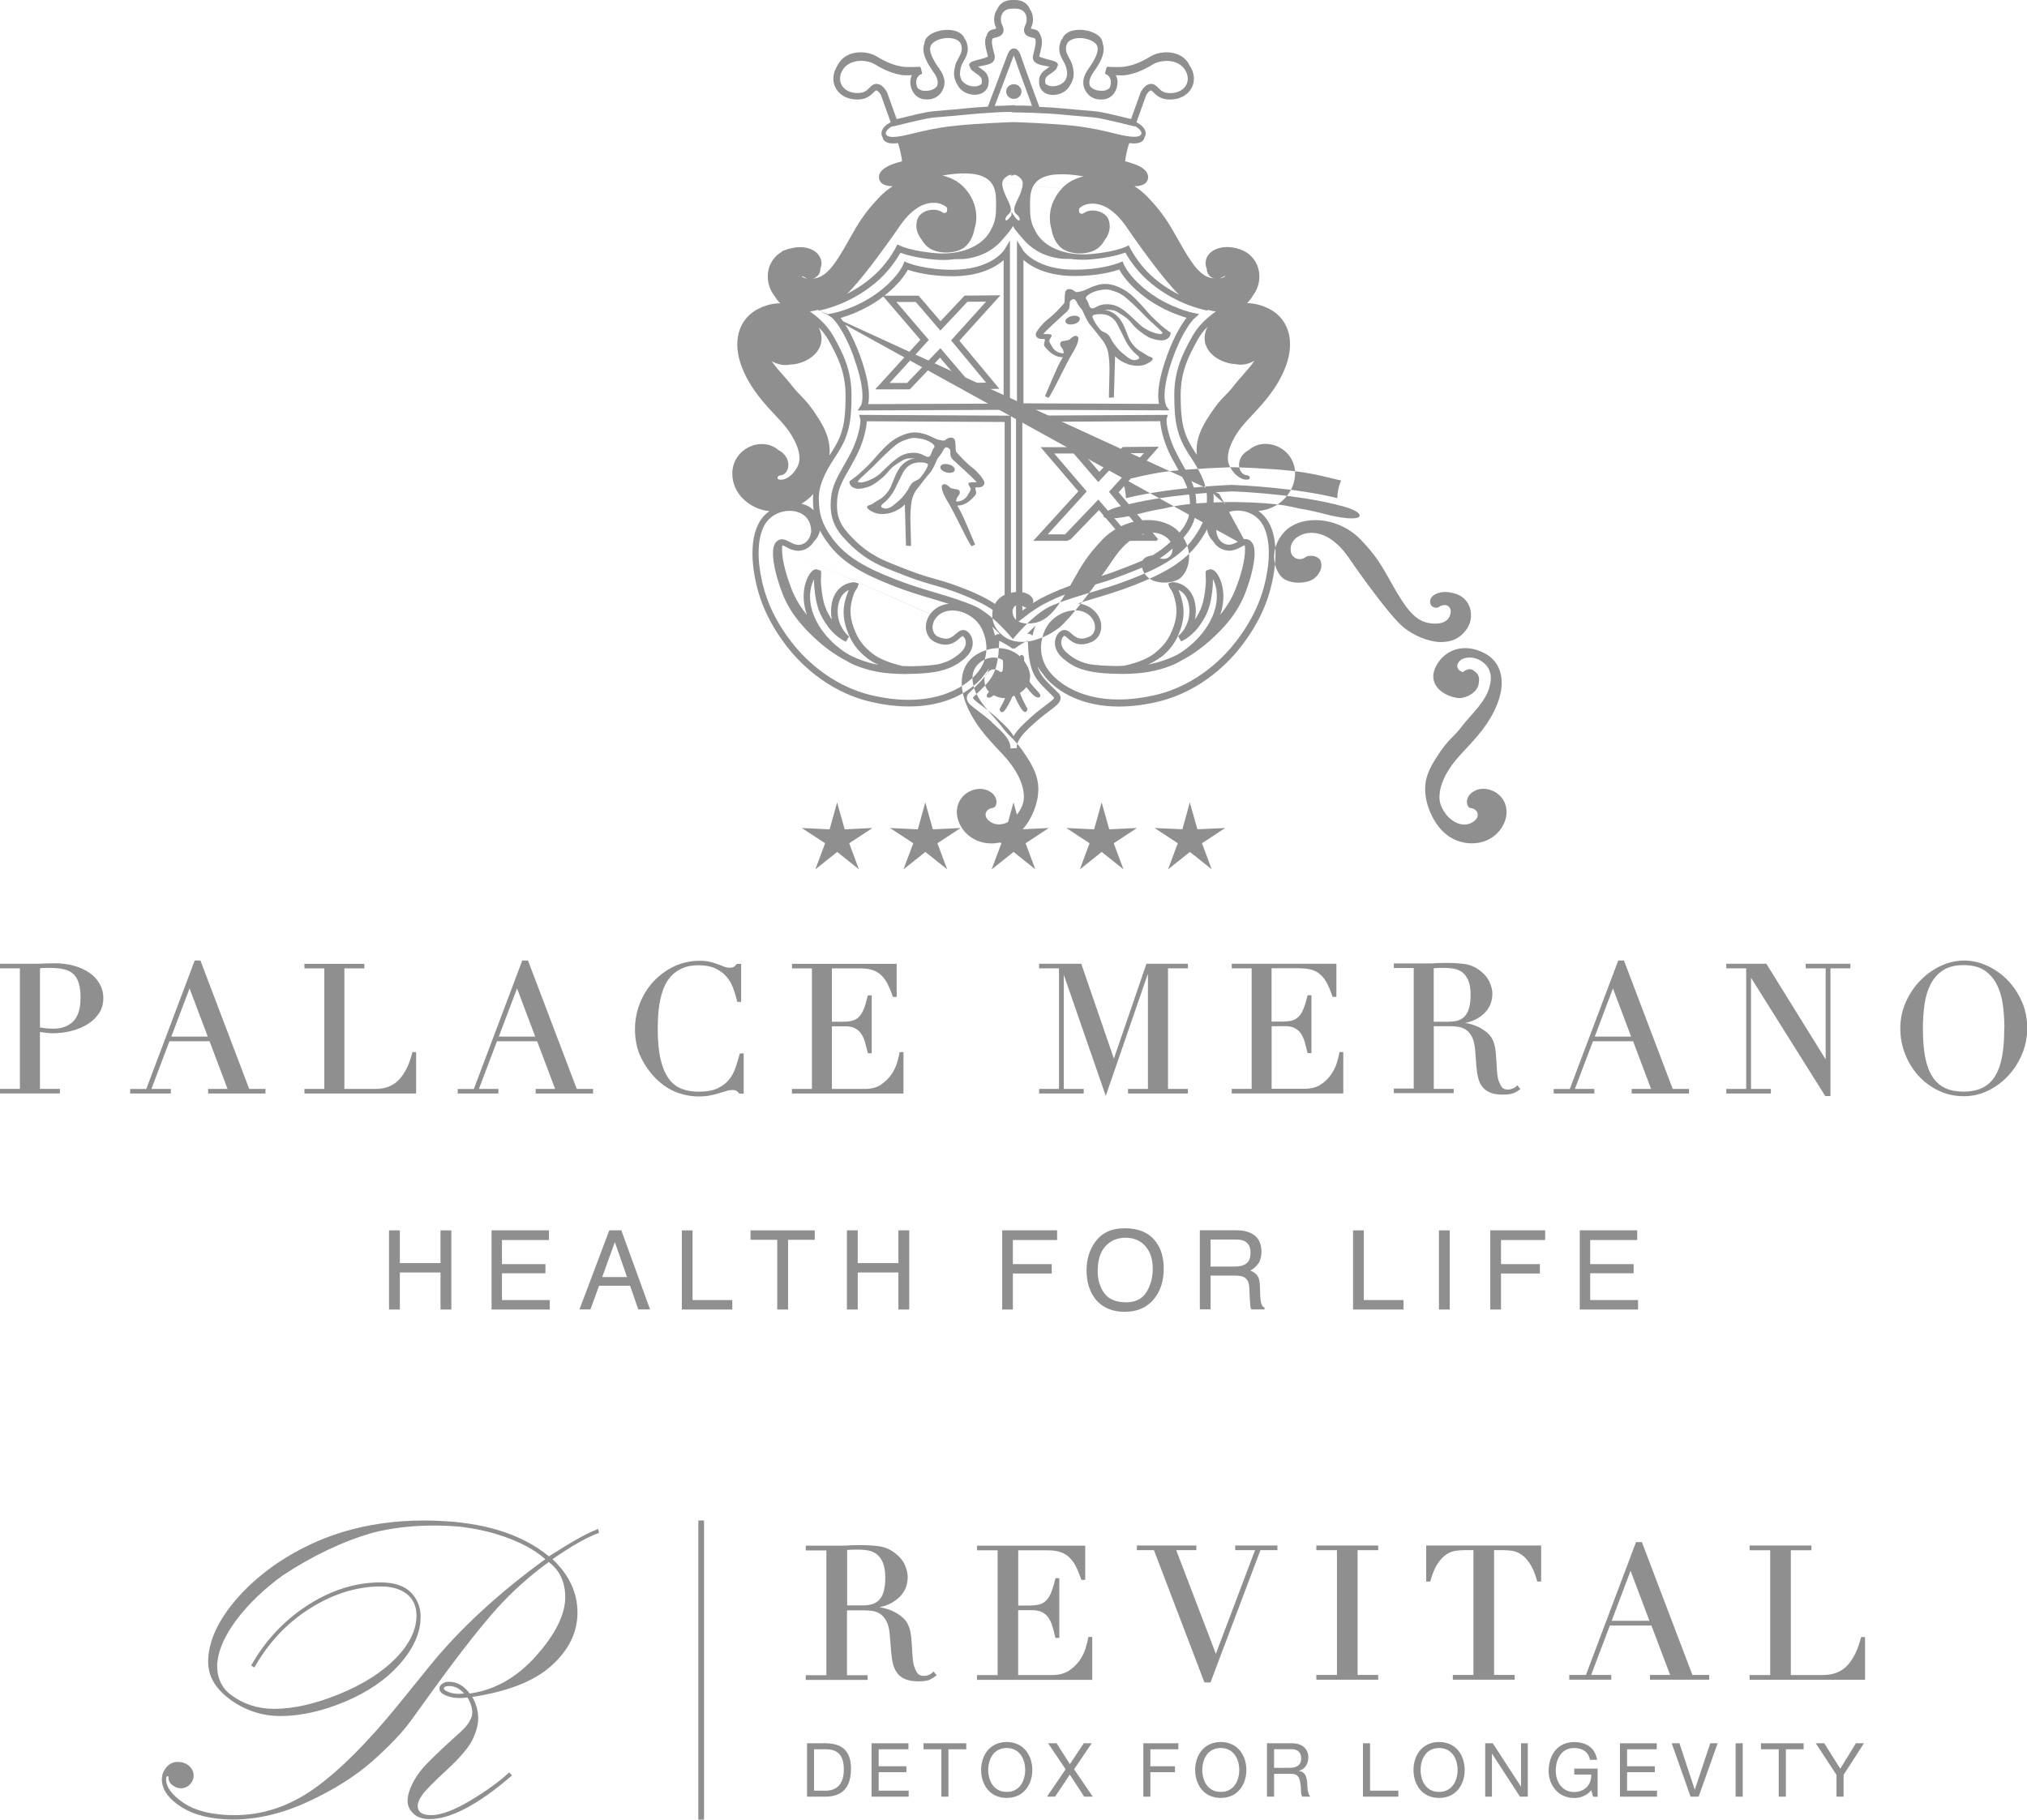 <?xml version="1.0" encoding="UTF-8"?><svg id="Livello_1" xmlns="http://www.w3.org/2000/svg" viewBox="0 0 256.62 230.4"><defs><style>.cls-1{fill:#8f8f90;}</style></defs><path class="cls-1" d="M10.19,126.41c0,1.29-.3,2.27-.9,2.89-.6,.63-1.45,.95-2.53,.95-.26,0-.55-.01-.87-.04-.29-.03-.57-.07-.83-.12v-7.49c.11-.01,.24-.02,.41-.03,.23-.01,.49-.02,.77-.02,.71,0,1.34,.06,1.85,.18,.5,.11,.9,.32,1.21,.61s.54,.69,.68,1.18c.15,.5,.22,1.14,.22,1.89m1.11-3.24c-.55-.38-1.2-.69-1.95-.89-.74-.21-1.56-.31-2.43-.31-.22,0-.42,0-.63,.01-.2,0-.41,.01-.63,.01-.21,.01-.42,.03-.63,.03-.21,0-.42,.01-.63,.01H0v.58H2.52v15.26H0v.58H7.58v-.58h-2.52v-7.2c.23,.04,.48,.07,.74,.1,.34,.04,.62,.06,.83,.06,.84,0,1.66-.1,2.43-.3,.77-.2,1.46-.49,2.05-.86,.59-.37,1.07-.84,1.43-1.38,.36-.55,.54-1.18,.54-1.89s-.16-1.29-.47-1.84c-.31-.55-.75-1.02-1.3-1.4"/><path class="cls-1" d="M21.69,131.25l2.31-6.1,2.3,6.1h-4.61Zm-.06,6.63h-2.46l2.28-6.04h5.08l2.28,6.04h-2.46v.58h7.26v-.58h-2.06l-6.14-16.17-.03-.09h-.73l-6.13,16.26h-2.04v.58h5.15v-.58Z"/><path class="cls-1" d="M52.69,133.22h-.49l-.02,.1c-.34,1.41-.89,2.54-1.63,3.35-.73,.8-1.75,1.21-3.04,1.21h-3.91v-15.26h2.52v-.58h-7.58v.58h2.52v15.26h-2.52v.58h14.14v-5.24Z"/><path class="cls-1" d="M63.15,131.25l2.31-6.1,2.3,6.1h-4.61Zm-.06,6.63h-2.46l2.29-6.04h5.08l2.28,6.04h-2.46v.58h7.26v-.58h-2.06l-6.14-16.17-.03-.09h-.73l-6.13,16.26h-2.04v.58h5.15v-.58Z"/><path class="cls-1" d="M93.64,133.46c-.15,.57-.33,1.15-.52,1.73-.19,.57-.48,1.08-.84,1.53-.36,.44-.85,.81-1.45,1.09-.6,.28-1.41,.42-2.4,.42-.77,0-1.48-.12-2.11-.36-.62-.23-1.17-.64-1.61-1.23-.45-.59-.8-1.4-1.06-2.43-.25-1.03-.38-2.35-.38-3.92,0-.55,.02-1.14,.06-1.77,.04-.62,.12-1.24,.24-1.84,.12-.6,.3-1.18,.52-1.72,.23-.54,.54-1.01,.92-1.41,.38-.4,.85-.73,1.41-.97,.55-.24,1.23-.36,2.01-.36,.84,0,1.55,.13,2.11,.39,.56,.26,1.03,.6,1.4,1.01,.37,.42,.65,.9,.86,1.45,.21,.55,.38,1.11,.52,1.69l.02,.1h.49v-4.81h-.54l-.04,.05c-.1,.11-.21,.22-.33,.31-.07,.05-.23,.12-.57,.12-.21,0-.43-.04-.66-.13-.24-.09-.51-.19-.79-.3-.3-.12-.63-.22-.99-.31-.37-.09-.8-.14-1.28-.14-1.18,0-2.28,.24-3.28,.71-.99,.47-1.87,1.11-2.61,1.9-.73,.8-1.32,1.73-1.73,2.77-.41,1.04-.62,2.15-.62,3.29,0,1.35,.26,2.55,.76,3.58,.5,1.02,1.14,1.92,1.89,2.67,.81,.8,1.69,1.38,2.6,1.73,.91,.35,1.86,.53,2.83,.53,.52,0,1.01-.04,1.44-.13,.43-.08,.82-.18,1.16-.29l.91-.28c.56-.17,1.05-.14,1.26,0,.13,.09,.24,.19,.34,.31l.04,.04h.53v-5.1h-.48l-.03,.1Z"/><path class="cls-1" d="M100.26,137.88v.58h14.12v-5.24h-.5l-.02,.12c-.04,.33-.14,.76-.31,1.29-.16,.51-.42,1.02-.76,1.5-.34,.48-.78,.89-1.31,1.24-.53,.34-1.2,.51-2,.51h-4.16v-7.93h1.71c.52,0,.95,.09,1.26,.27,.32,.18,.58,.42,.77,.72,.2,.3,.35,.66,.46,1.05,.11,.41,.22,.83,.33,1.27l.02,.1h.49v-7.33h-.49l-.02,.1c-.16,.67-.33,1.22-.5,1.65-.17,.41-.37,.74-.61,.98-.24,.24-.51,.39-.84,.48-.34,.09-.75,.13-1.24,.13h-1.34v-6.75h3.64c.6,0,1.12,.07,1.55,.22,.42,.14,.78,.37,1.08,.66,.31,.3,.57,.67,.79,1.1,.22,.44,.44,.96,.63,1.54l.03,.09h.48v-4.19h-13.25v.58h2.52v15.26h-2.52Z"/><polygon class="cls-1" points="150.39 122.61 150.39 122.03 145.14 122.03 141.02 134.04 136.92 122.12 136.89 122.03 131.55 122.03 131.55 122.61 134.07 122.61 134.07 137.88 131.55 137.88 131.55 138.46 137.2 138.46 137.2 137.88 134.68 137.88 134.68 123.43 139.99 138.76 145.33 123.28 145.33 137.88 142.81 137.88 142.81 138.46 150.39 138.46 150.39 137.88 147.87 137.88 147.87 122.61 150.39 122.61"/><path class="cls-1" d="M164.63,122.61c.6,0,1.12,.07,1.55,.22,.42,.14,.78,.37,1.08,.66,.31,.3,.57,.67,.79,1.1,.22,.44,.43,.96,.63,1.54l.03,.09h.48v-4.19h-13.25v.58h2.52v15.26h-2.52v.58h14.12v-5.24h-.5v.12c-.06,.33-.16,.75-.33,1.29-.16,.52-.42,1.02-.76,1.5-.34,.48-.78,.89-1.31,1.23-.53,.34-1.2,.51-2.01,.51h-4.16v-7.93h1.71c.52,0,.95,.09,1.26,.27,.32,.18,.58,.42,.77,.72,.19,.3,.35,.66,.46,1.05,.12,.44,.23,.85,.33,1.27l.02,.1h.49v-7.33h-.49l-.02,.1c-.16,.67-.33,1.22-.51,1.65-.17,.42-.37,.74-.61,.98-.24,.23-.51,.39-.84,.48-.34,.09-.76,.13-1.24,.13h-1.34v-6.75h3.64Z"/><path class="cls-1" d="M183.47,129.37h-1.96v-6.77c.17-.02,.37-.03,.59-.04,.68-.02,1.33-.02,1.99,.1,.38,.07,.73,.22,1.04,.45,.3,.23,.56,.57,.75,1.02,.2,.46,.3,1.08,.3,1.85,0,.67-.07,1.24-.2,1.69-.13,.43-.32,.78-.55,1.02-.23,.25-.52,.42-.84,.52-.33,.1-.71,.15-1.12,.15m.57,8.51h-2.52v-7.93h2.14c.25,0,.56,.02,.89,.06,.32,.04,.65,.15,.96,.33,.31,.19,.58,.48,.8,.88,.23,.4,.38,.98,.44,1.71l.16,2.07c.05,.6,.13,1.1,.24,1.53,.12,.45,.3,.83,.56,1.14,.26,.31,.6,.55,1.02,.71,.42,.16,.94,.23,1.56,.23,.33,0,.6-.02,.83-.06,.23-.04,.42-.09,.58-.16,.16-.06,.3-.13,.4-.21,.1-.07,.19-.14,.27-.2l.11-.08-.38-.47-.11,.1c-.16,.16-.33,.26-.52,.33-.2,.07-.39,.11-.57,.11-.39,0-.67-.14-.84-.42-.19-.3-.33-.65-.42-1.03-.06-.25-.1-.55-.12-.93-.02-.38-.05-.77-.07-1.18-.02-.33-.05-.77-.09-1.2-.04-.4-.11-.76-.2-1.06-.16-.54-.43-.98-.81-1.32-.37-.33-.78-.6-1.23-.81-.44-.2-.88-.34-1.3-.43-.11-.02-.22-.04-.32-.06,.59-.12,1.09-.3,1.49-.53,.54-.32,.96-.67,1.25-1.06,.29-.38,.48-.77,.57-1.14,.09-.37,.13-.66,.13-.9,0-.47-.11-.98-.34-1.5-.23-.54-.62-1.02-1.16-1.44-.61-.48-1.27-.78-1.97-.88-.69-.1-1.49-.15-2.38-.15-.18,0-.37,0-.55,.01-.18,0-.36,.01-.55,.01-.18,.02-.36,.03-.54,.04-.18,0-.36,.01-.54,.01h-4.45v.58h2.52v15.26h-2.52v.58h7.58v-.58Z"/><path class="cls-1" d="M201.9,131.25l2.3-6.1,2.3,6.1h-4.61Zm-.06,6.63h-2.46l2.29-6.04h5.08l2.28,6.04h-2.46v.58h7.26v-.58h-2.06l-6.14-16.17-.03-.09h-.73l-6.13,16.26h-2.04v.58h5.15v-.58Z"/><polygon class="cls-1" points="224.2 137.88 221.68 137.88 221.68 123.8 231.04 138.72 231.08 138.78 231.74 138.78 231.74 122.61 234.26 122.61 234.26 122.03 228.61 122.03 228.61 122.61 231.13 122.61 231.13 134.14 223.66 122.09 223.62 122.03 218.55 122.03 218.55 122.61 221.07 122.61 221.07 137.88 218.55 137.88 218.55 138.46 224.2 138.46 224.2 137.88"/><path class="cls-1" d="M253.74,130.22c0,1.35-.09,2.54-.27,3.54-.18,.99-.48,1.83-.89,2.5-.41,.66-.94,1.15-1.59,1.47-.65,.32-1.46,.49-2.4,.49s-1.77-.16-2.41-.49c-.64-.32-1.17-.81-1.58-1.47-.41-.67-.71-1.51-.89-2.5-.18-1-.27-2.19-.27-3.54,0-1.03,.07-2.05,.2-3.01,.13-.95,.39-1.82,.77-2.57,.38-.74,.9-1.34,1.57-1.78,.67-.44,1.55-.66,2.62-.66s1.95,.22,2.62,.66c.66,.44,1.19,1.04,1.57,1.78,.38,.75,.64,1.61,.77,2.57,.13,.96,.2,1.98,.2,3.01m2.2-3.41c-.45-1.03-1.06-1.95-1.81-2.72-.75-.76-1.61-1.37-2.57-1.81-1.86-.85-3.88-.9-5.84,0-.95,.44-1.81,1.05-2.57,1.81-.76,.77-1.39,1.68-1.86,2.72-.48,1.04-.73,2.19-.73,3.42,0,1.1,.2,2.18,.6,3.21,.4,1.03,.96,1.95,1.67,2.74,.71,.79,1.57,1.43,2.55,1.9,.98,.48,2.06,.72,3.21,.72s2.18-.25,3.16-.74c.97-.49,1.83-1.14,2.55-1.94,.72-.79,1.29-1.72,1.71-2.74,.41-1.02,.62-2.09,.62-3.16,0-1.22-.23-2.37-.68-3.41"/><polygon class="cls-1" points="50.62 155.79 49.25 155.79 49.25 165.81 50.62 165.81 50.62 161.12 55.77 161.12 55.77 165.81 57.14 165.81 57.14 155.79 55.77 155.79 55.77 159.93 50.62 159.93 50.62 155.79"/><polygon class="cls-1" points="69.5 157.01 69.5 155.78 62.23 155.78 62.23 165.81 69.6 165.81 69.6 164.61 63.55 164.61 63.55 161.22 69.05 161.22 69.05 160.06 63.55 160.06 63.55 157.01 69.5 157.01"/><path class="cls-1" d="M76.24,161.7l1.6-4.43,1.54,4.43h-3.15Zm.9-5.92l-3.78,10.02h1.39l1.09-3h3.93l1.04,3h1.49l-3.64-10.02h-1.53Z"/><polygon class="cls-1" points="87.68 155.79 86.32 155.79 86.32 165.81 92.71 165.81 92.71 164.61 87.68 164.61 87.68 155.79"/><polygon class="cls-1" points="103.15 155.79 95.02 155.79 95.02 156.98 98.4 156.98 98.4 165.81 99.77 165.81 99.77 156.98 103.15 156.98 103.15 155.79"/><polygon class="cls-1" points="115.11 165.81 115.11 155.78 113.74 155.78 113.74 159.93 108.59 159.93 108.59 155.78 107.22 155.78 107.22 165.81 108.59 165.81 108.59 161.12 113.74 161.12 113.74 165.81 115.11 165.81"/><polygon class="cls-1" points="133.83 157.01 133.83 155.78 126.88 155.78 126.88 165.81 128.23 165.81 128.23 161.25 133.15 161.25 133.15 160.06 128.23 160.06 128.23 157.01 133.83 157.01"/><path class="cls-1" d="M142.54,164.89c-1.26,0-2.17-.38-2.73-1.14-.56-.76-.84-1.7-.84-2.81,0-1.39,.33-2.44,.98-3.15,.66-.71,1.5-1.07,2.54-1.07s1.91,.36,2.53,1.08c.62,.72,.92,1.67,.92,2.85,0,1.12-.27,2.1-.8,2.96-.53,.86-1.4,1.29-2.6,1.29m3.65-.54c.76-.99,1.14-2.23,1.14-3.73,0-1.38-.33-2.52-1-3.4-.85-1.14-2.16-1.71-3.93-1.71s-2.97,.62-3.83,1.85c-.67,.97-1.01,2.12-1.01,3.48,0,1.5,.4,2.74,1.18,3.72,.88,1.02,2.1,1.53,3.64,1.53,1.65,0,2.92-.58,3.81-1.75"/><path class="cls-1" d="M153.26,156.95h3.22c.45,0,.81,.07,1.08,.2,.51,.26,.76,.75,.76,1.46,0,.66-.18,1.12-.54,1.38-.36,.26-.85,.38-1.47,.38h-3.05v-3.42Zm0,4.56h3c.54,0,.93,.06,1.19,.18,.44,.22,.68,.66,.71,1.32l.08,1.67c.02,.39,.04,.65,.07,.79,.03,.14,.06,.25,.11,.33h1.67v-.23c-.21-.09-.36-.29-.44-.61-.05-.19-.08-.47-.1-.85l-.05-1.35c-.02-.58-.13-1-.33-1.26-.2-.26-.49-.47-.88-.63,.44-.23,.79-.54,1.04-.92,.25-.38,.37-.87,.37-1.47,0-1.15-.46-1.94-1.39-2.37-.48-.22-1.11-.34-1.86-.34h-4.55v10.02h1.36v-4.3Z"/><polygon class="cls-1" points="172.66 155.79 171.3 155.79 171.3 165.81 177.69 165.81 177.69 164.61 172.66 164.61 172.66 155.79"/><rect class="cls-1" x="182.17" y="155.79" width="1.37" height="10.02"/><polygon class="cls-1" points="188.67 165.81 190.03 165.81 190.03 161.25 194.95 161.25 194.95 160.06 190.03 160.06 190.03 157.01 195.62 157.01 195.62 155.78 188.67 155.78 188.67 165.81"/><polygon class="cls-1" points="207.27 157.01 207.27 155.78 200 155.78 200 165.81 207.38 165.81 207.38 164.61 201.32 164.61 201.32 161.22 206.82 161.22 206.82 160.06 201.32 160.06 201.32 157.01 207.27 157.01"/><polygon class="cls-1" points="106.94 105.01 105.98 101.6 105.03 105.01 101.51 104.84 104.46 106.77 103.22 110.08 105.99 107.87 108.74 110.07 107.51 106.77 110.46 104.84 106.94 105.01"/><polygon class="cls-1" points="118.1 105.01 117.14 101.6 116.2 105.01 112.68 104.84 115.62 106.77 114.38 110.08 117.15 107.87 119.91 110.07 118.68 106.77 121.62 104.84 118.1 105.01"/><polygon class="cls-1" points="128.32 107.87 131.07 110.07 129.84 106.77 132.78 104.84 129.26 105.01 128.31 101.6 127.36 105.01 123.84 104.84 126.78 106.77 125.54 110.08 128.32 107.87"/><polygon class="cls-1" points="140.43 105.01 139.47 101.6 138.52 105.01 135 104.84 137.94 106.77 136.71 110.08 139.48 107.87 142.23 110.07 141 106.77 143.94 104.84 140.43 105.01"/><polygon class="cls-1" points="153.4 110.06 152.17 106.77 155.11 104.84 151.59 105 150.63 101.6 149.69 105 146.17 104.84 149.11 106.77 147.87 110.08 150.64 107.87 153.4 110.06"/><path class="cls-1" d="M116.51,43.03l-5.71,6.27h4.38l3.83-4.01,3.43,4.02,4.08-.08-5.06-6.09,4.93-5.46,.27-.29-4.54,.04-3.05,3.24-2.63-3.07-.13-.16h-4.35c1.82-1.42,2.65-2.69,2.97-3.28,.81,.27,2.79,.82,5.64,.82,3.54,0,5.53-1.2,6.49-2.04v18.16l-17.15,.07c.07-.3,.1-.65,.1-1.03,0-1.34-.38-3.07-1.14-5.14-.95-2.59-1.9-4.04-2.45-4.74,.95-.28,2.98-.97,4.92-2.35,.17-.12,.33-.25,.49-.37l4.7,5.49Zm8.32,5.42l-2.02,.04-3.76-4.41-4.21,4.41h-2.21l4.96-5.45-4.11-4.81h2.46l3.11,3.63,3.43-3.65,2.36-.02-4.35,4.82-.08,.09,4.43,5.35Zm-16.73-3.18c.9,2.48,1.09,4.01,1.09,4.87,0,.5-.06,.82-.11,.99l-.06,.18-.46,.66,19.3-.08V30.46l-.75,1.23c-.3,.41-2,2.46-6.56,2.47-1.84,0-3.29-.25-4.18-.45-.4-.09-.77-.19-1.12-.31-.12-.04-.22-.07-.28-.1l-.47-.2-.17,.45c-.14,.3-.96,1.91-3.46,3.69-1.32,.94-2.69,1.54-3.6,1.88-.52,.19-.95,.32-1.22,.39-.29,.08-.45,.11-.45,.11l-.79,.16,.61,.54c.14,.13,1.41,1.41,2.69,4.93"/><path class="cls-1" d="M127.19,53.44v23.89c-.5-.37-1.13-.82-1.65-1.14-1.61-.99-4.47-2.15-6.97-2.83-2.09-.57-3.08-.96-5.06-1.75l-.75-.3c-2.6-1.03-4.07-2.29-5.46-3.87-1.17-1.33-1.34-2.44-1.34-3.45,0-.27,.02-.56,.05-.91,.12-1.27,.76-2.4,1.45-3.6,.09-.16,.18-.32,.28-.49,.73-1.31,1.28-2.35,1.7-3.93,.18-.68,.28-1.27,.3-1.72l17.46,.09Zm-18.27-.39s.01,.08,.01,.2c0,.22-.03,.73-.27,1.61-.4,1.5-.9,2.45-1.63,3.74-.1,.19-.21,.38-.32,.56-.67,1.18-1.37,2.4-1.5,3.85-.03,.36-.05,.68-.05,.98,0,1.53,.48,2.79,1.54,3.98,1.74,1.97,3.41,3.16,5.77,4.08l.8,.32c1.99,.79,2.99,1.18,5.09,1.76,2.39,.65,5.23,1.8,6.76,2.74,.51,.31,1.12,.76,1.45,1,.44,.33,.77,.58,.77,.58l.65,.5v-26.32l-19.23-.1,.15,.51Z"/><path class="cls-1" d="M119.82,59.82c.14,.04,.27,.05,.4,.05,.34,0,.58-.12,.64-.33,.03-.09,.01-.19-.04-.29-.11-.19-.39-.37-.72-.45-.51-.13-.96,0-1.04,.27-.03,.09-.01,.19,.04,.29,.11,.19,.38,.37,.71,.45"/><path class="cls-1" d="M116.55,58.55c.21,0,.78,.03,.9,.22,.01,.02,.06,.09-.01,.25-.23,.55-.43,.84-.9,1.43-.17,.22-.32,.28-.51,.37-.11,.05-.24,.11-.39,.21-.25,.17-.38,.4-.53,.68-.11,.21-.23,.44-.43,.7-.47,.61-.63,.78-1.04,1.12-.05,.04-.1,.09-.16,.14-.4,.34-.95,.82-1.49,.71-.26-.06-.42-.15-.44-.24-.02-.11,.11-.29,.37-.48,.5-.38,1.14-1.21,1.43-1.86,.14-.32,.3-.61,.46-.93,.14-.28,.29-.57,.45-.91,.31-.64,.94-1.41,2.19-1.41h0s.06,0,.1,0m-7.61,2.53s-.03,0-.06,0c-.21-.01-.27-.06-.27-.07-.01-.03,.01-.16,.5-.61,.38-.34,1.41-1.3,1.41-1.31,.01-.01,1.16-1.21,1.88-1.86,.09-.08,.18-.16,.26-.24,.55-.5,1.02-.94,1.75-1.21,1.07-.4,1.26-.37,2.11-.24,.82,.12,1.63,.59,1.77,.92,.04,.08,.02,.13,0,.16-.22,.31-.31,.56-.38,.77-.08,.22-.12,.33-.26,.41-.18,.11-.36,.03-.62-.11-.29-.15-.69-.36-1.33-.36-.87,0-1.5,.22-2.25,.79-.54,.41-.91,.77-1.31,1.16-.22,.22-.46,.45-.74,.71-.63,.56-1.82,1.1-2.46,1.1m-1.35-.18l-.05,.04v.06s-.04,.67,.88,.86h0c.08,.02,.17,.02,.26,.02,.38,0,.93-.12,1.44-.32,.56-.22,1.65-1.05,2.13-1.61l.16-.19c.4-.47,.56-.67,1.34-1.16,.86-.55,.93-.55,1.78-.59,.16,0,.29,0,.38,.01-.25,.01-.53,.08-.81,.21-.32,.14-.92,.5-1.37,1.26-.28,.47-.41,.8-.61,1.3-.08,.21-.18,.44-.3,.73-.4,.96-1.18,1.57-1.57,1.77-.16,.09-.33,.2-.49,.3-.24,.16-.49,.33-.68,.36-.07,.01-.27,.05-.3,.22-.03,.16,.12,.31,.56,.56,.41,.23,.84,.35,1.31,.35,.26,0,.51-.04,.74-.07,.54-.08,1.56-.5,2.08-1.07,.03-.03,.06-.06,.08-.09l.15,5.23,.64,.04v-.14s-.03-1.64-.07-2.7c-.04-1.08,.01-2.02,.14-2.8,.13-.79,.6-1.46,.61-1.47,.6-.78,1.59-2.04,1.71-2.14,.2-.16,.74-1.27,.87-1.61,.07-.19,.16-.3,.29-.46,.1-.13,.22-.27,.36-.49,.1-.16,.16-.28,.21-.37,.09-.17,.12-.22,.25-.29,.17-.09,.37,.06,.52,.2,.08,.07,.08,.27,.09,.46,0,.13,0,.27,.03,.4,.08,.35,.47,.66,.51,.68,.66,.6,2.39,2.19,2.56,2.4,.06,.07,.11,.14,.16,.19,.02,.02,.04,.05,.06,.07-.04,0-.11,.01-.23,.01h-.2c-.15,0-.33,0-.48,.04-.08,.02-.11,.07-.12,.1-.04,.09,.01,.18,.1,.31,.04,.07,.09,.15,.14,.25,.1,.19,0,.37-.21,.71-.04,.06-.07,.12-.11,.19-.29,.5-.69,.76-1.27,.83-.13,.02-.2,0-.21-.01-.02-.03,.03-.19,.05-.25,.02-.05,.03-.1,.04-.15,.03-.11,.09-.19,.17-.28,.08-.1,.18-.22,.2-.39,.04-.42-.27-.46-.54-.49-.11-.01-.24-.03-.38-.07-.24-.06-.25-.07-.32-.14-.04-.04-.11-.11-.23-.21-.3-.23-.58-.27-.73-.11-.07,.08-.1,.19-.08,.33,.05,.59,.51,1.4,.78,1.84,.39,.62,1.28,2.38,1.93,3.69,.71,1.45,.99,1.8,1.01,1.82l.06,.08,.44-.2-.05-.12s-1.13-2.73-1.62-3.74c-.22-.46-.38-.72-.47-.87-.05-.08-.09-.15-.08-.2,0-.02,.02-.02,.14-.03,.13,0,.33-.02,.59-.12,.65-.26,1-.61,1.45-1.11,.25-.27,.18-.48,.13-.64-.02-.07-.04-.13-.05-.2-.02-.19,.01-.22,.01-.22,0,0,.01,0,.06,0h.23c.21,0,.72,0,.84-.5,.11-.45-1.14-1.71-1.39-1.89-.95-.72-1.64-1.5-1.97-1.87-.09-.11-.16-.18-.2-.22-.07-.07-.08-.39-.09-.65,0-.22-.02-.47-.05-.7-.05-.3-.24-.48-.52-.48-.23,0-.49,.12-.64,.24l-.05,.04c-.11,.09-.15,.11-.25,.11s-.29-.03-.54-.09c-.32-.07-.53-.17-.79-.3-.29-.14-.65-.32-1.28-.5-1.07-.32-2.14-.14-3.46,.63-.98,.57-1.98,1.71-2.64,2.47-.1,.11-.19,.22-.27,.31-.62,.71-1.62,1.6-1.92,1.86-.32,.26-.97,.73-.98,.73"/><path class="cls-1" d="M124.98,88.26c.06,.05,.14,.08,.23,.08,.71,0,2.04-2.1,2.49-2.84,.07,.13,.16,.36,.14,.69-.08,1.61-1.25,3.5-1.26,3.52l-.02,.04v.04c.01,.19,.11,.38,.29,.38,.17,0,.35-.17,.58-.54,.37-.58,.72-1.35,.89-1.77,.19,.44,.54,1.19,.89,1.75,.23,.37,.41,.54,.58,.54,.18,0,.28-.19,.29-.38v-.04l-.02-.04s-1.19-1.91-1.27-3.52c-.02-.34,.07-.56,.14-.69,.45,.74,1.78,2.84,2.49,2.84,.08,0,.15-.02,.22-.07l.04-.04c.12-.21-.1-.45-.46-.84-.42-.45-1-1.07-1.35-1.93-.27-.66-.24-1.23-.22-1.65,.02-.38,.03-.68-.2-.84l-.06-.03h-.04c-.07,0-.29,0-1.02,1.5-.76-1.49-.96-1.49-1.05-1.49h-.07l-.03,.03c-.23,.16-.22,.46-.2,.84,.02,.42,.05,1-.22,1.65-.35,.86-.93,1.48-1.35,1.93-.36,.39-.58,.63-.46,.84l.03,.04Z"/><path class="cls-1" d="M143.04,71.62c-1.95,.77-2.93,1.16-5,1.72-2.49,.68-5.35,1.84-6.97,2.83-.51,.32-1.14,.77-1.64,1.14v-23.89l17.46-.09c.01,.33,.08,.88,.3,1.72,.43,1.59,.97,2.63,1.7,3.93,.09,.17,.19,.34,.28,.5,.68,1.2,1.32,2.33,1.44,3.59,.02,.28,.05,.6,.05,.92,0,1-.17,2.11-1.34,3.44-1.4,1.58-2.86,2.84-5.46,3.87l-.81,.32Zm-12.99,6.23h0c.32-.24,.94-.68,1.44-.99,1.53-.94,4.37-2.09,6.76-2.74,2.12-.57,3.13-.98,5.14-1.77l.76-.3c2.36-.93,4.03-2.11,5.77-4.08,1.05-1.19,1.54-2.45,1.54-3.98,0-.29-.02-.61-.05-.99-.14-1.45-.83-2.67-1.51-3.85-.11-.19-.21-.37-.31-.56-.72-1.29-1.23-2.24-1.63-3.74-.23-.85-.27-1.34-.27-1.61v-.19l.17-.52-19.1,.1h-.13v26.32l.65-.51s.33-.26,.77-.58"/><path class="cls-1" d="M146.72,51.14l-17.15-.07v-18.16c.96,.85,2.95,2.04,6.51,2.04,2.85,0,4.81-.55,5.62-.82,.36,.66,1.34,2.15,3.6,3.75,1.95,1.38,3.97,2.08,4.92,2.35-.55,.7-1.5,2.14-2.45,4.74-.76,2.07-1.14,3.8-1.14,5.14,0,.38,.03,.73,.1,1.02m.9,.18c-.05-.1-.19-.45-.2-1.21,0-.86,.19-2.4,1.09-4.87,.71-1.95,1.42-3.21,1.89-3.91,.21-.31,.41-.58,.6-.8l.16-.17,.65-.58-.79-.16s-.17-.04-.45-.11c-.8-.22-2.87-.89-4.82-2.28-1.46-1.04-2.34-2.02-2.82-2.66-.27-.36-.43-.64-.53-.81l-.11-.21-.18-.45-.47,.2c-.54,.2-2.52,.86-5.58,.86-2.11,0-3.86-.43-5.22-1.28-.41-.26-.77-.54-1.06-.85-.11-.12-.18-.21-.23-.27l-.81-1.3v21.43l19.29,.08-.44-.62Z"/><path class="cls-1" d="M138.73,38.89c-.26,.14-.43,.22-.62,.11-.13-.08-.17-.19-.25-.41-.07-.2-.16-.46-.38-.77-.02-.03-.04-.08,0-.16,.14-.32,.94-.79,1.77-.92,.91-.13,1.06-.15,2.11,.24,.73,.28,1.21,.72,1.77,1.23l.24,.22c.72,.65,1.87,1.85,1.89,1.87,0,0,1.03,.96,1.41,1.3,.47,.43,.52,.56,.5,.61,0,0-.03,.06-.27,.07v.13l-.05-.13c-.64,0-1.84-.54-2.47-1.1-.3-.27-.54-.51-.78-.73-.39-.38-.75-.73-1.28-1.13-.75-.57-1.38-.8-2.25-.8-.64,0-1.04,.21-1.33,.37m3.23,3.18c.16,.31,.31,.61,.46,.93,.29,.65,.93,1.48,1.43,1.86,.25,.19,.39,.38,.37,.48-.02,.09-.18,.18-.44,.24-.52,.12-1.09-.37-1.49-.71-.05-.05-.11-.09-.16-.13-.42-.34-.57-.51-1.04-1.12-.21-.27-.33-.5-.44-.7-.15-.27-.27-.51-.52-.67-.15-.1-.28-.16-.4-.21-.2-.09-.34-.16-.51-.37-.47-.59-.66-.88-.89-1.43-.07-.16-.03-.23-.01-.25,.12-.19,.67-.21,.9-.22,.03,0,.07,0,.1,0h0c1.25,0,1.88,.76,2.19,1.4,.16,.34,.31,.63,.46,.91m6.26,.13v-.06l-.06-.04s-.66-.48-.98-.74c-.29-.24-1.28-1.13-1.92-1.86l-.25-.29c-.66-.76-1.67-1.92-2.66-2.49-.92-.53-1.7-.78-2.46-.78-.34,0-.67,.05-1,.15-.62,.19-.99,.36-1.28,.5-.27,.13-.48,.23-.8,.3-.29,.06-.44,.09-.54,.09-.11,0-.14-.03-.25-.12l-.04-.03c-.14-.11-.39-.24-.64-.24-.28,0-.47,.17-.52,.48-.04,.23-.05,.48-.05,.7,0,.26-.02,.58-.09,.65-.04,.04-.11,.12-.21,.23-.33,.38-1.02,1.15-1.97,1.87-.23,.18-1.5,1.44-1.39,1.89,.12,.5,.62,.5,.83,.5h.24s.06,0,.06,0c0,0,.03,.04,.01,.22,0,.07-.02,.13-.05,.2-.05,.17-.12,.37,.13,.65,.46,.51,.81,.86,1.45,1.11,.27,.1,.46,.12,.59,.12,.13,0,.14,.01,.15,.05,0,.02-.05,.1-.1,.17-.09,.15-.25,.41-.47,.87-.48,1-1.6,3.71-1.62,3.74l-.05,.12,.44,.2,.06-.08s.29-.37,1.01-1.82c.9-1.82,1.62-3.2,1.93-3.69,.27-.43,.73-1.24,.78-1.83,.02-.14-.01-.26-.09-.33-.14-.16-.43-.12-.72,.11-.13,.1-.19,.16-.24,.21-.06,.07-.08,.08-.32,.14-.14,.04-.27,.05-.39,.07-.27,.03-.58,.07-.54,.49,.02,.16,.11,.28,.2,.39,.07,.09,.14,.17,.17,.28,.01,.05,.03,.1,.04,.15,.02,.07,.07,.22,.05,.25,0,0-.02,.02-.11,.02-.03,0-.07,0-.11,0-.57-.07-.97-.34-1.26-.83-.04-.07-.08-.13-.11-.19-.2-.34-.31-.53-.21-.71,.05-.1,.1-.18,.14-.24,.09-.14,.14-.22,.1-.32-.01-.03-.04-.08-.12-.1-.15-.04-.32-.04-.48-.04h-.12s-.05,0-.08,0c-.13,0-.19,0-.23-.01,.02-.02,.04-.05,.06-.07,.05-.05,.1-.11,.16-.19,.17-.21,1.9-1.8,2.55-2.39,.05-.03,.44-.34,.52-.69,.03-.13,.03-.27,.04-.4,0-.19,.01-.38,.08-.45,.16-.15,.34-.29,.52-.2,.13,.07,.15,.1,.25,.28,.05,.09,.11,.21,.21,.37,.13,.22,.25,.36,.36,.49,.13,.16,.22,.27,.29,.46,.13,.35,.67,1.45,.87,1.61,.11,.1,1.11,1.36,1.7,2.14,0,0,.48,.68,.61,1.47,.13,.77,.18,1.69,.14,2.8-.03,1.05-.06,2.7-.06,2.7v.14l.63-.04,.15-5.23,.08,.09c.49,.53,1.46,.97,2.08,1.07,.24,.04,.48,.07,.73,.07,.47,0,.9-.11,1.31-.35,.43-.24,.58-.4,.56-.56-.03-.17-.23-.21-.3-.22h0c-.19-.04-.44-.2-.68-.36-.16-.11-.32-.21-.48-.3-.4-.21-1.18-.83-1.58-1.78-.12-.3-.22-.54-.3-.75-.19-.49-.32-.82-.6-1.28-.43-.72-.98-1.08-1.37-1.26-.28-.13-.56-.2-.81-.22,.07-.01,.15-.02,.26-.02h.15c.83,.05,.89,.05,1.75,.6,.79,.5,.95,.69,1.35,1.17l.15,.18c.48,.56,1.57,1.39,2.13,1.61,.63,.25,1.34,.37,1.7,.3,.92-.19,.89-.85,.89-.86"/><path class="cls-1" d="M136.06,39.97c-.13,0-.26,.02-.4,.05h0c-.34,.09-.6,.26-.72,.45-.06,.1-.07,.2-.04,.29,.06,.2,.3,.33,.64,.33,.12,0,.25-.02,.4-.05,.33-.08,.6-.25,.71-.45,.06-.1,.07-.2,.05-.29-.06-.21-.3-.33-.64-.33"/><path class="cls-1" d="M129.32,11.59c0-.51-.44-.93-.97-.93s-.97,.42-.97,.93,.44,.93,.97,.93,.97-.42,.97-.93"/><path class="cls-1" d="M132.62,67.68l4.96-5.45-4.11-4.81h2.46l3.11,3.62,3.43-3.65,2.36-.02-4.35,4.82-.08,.08,4.44,5.39h-2.02l-3.77-4.41-4.21,4.41h-2.21Zm13.97-11.05l.07-.07-4.53,.04-2.96,3.15-2.59-3.02h-.17l-.1-.11h-4.57l4.78,5.59-5.71,6.27h4.38l.13-.14h.18l3.63-3.76,3.28,3.85,.04,.05h4.1l-.13-.15h.25l-5.05-6,5.05-5.7h-.08Z"/><path class="cls-1" d="M106.14,8.36m52.04,48.71h0ZM115.05,8.86m-13.35,26.28c-.09-.05-.16-.1-.21-.17,.11,0,.23,.05,.35,.13,.13,.09,.27,.15,.42,.18-.23-.02-.42-.07-.56-.15m14.53-26.37,6.18,2.33h0m13.35-6.83h0m2.92,.42h0m5.94,3.41h0m10.17,26.99c.11-.08,.24-.13,.35-.13-.05,.06-.12,.11-.21,.16-.13,.07-.32,.12-.52,.14,.14-.04,.27-.09,.38-.17m-.38-.36h0Zm-28.18,49.19c.18-.8,.21-1.46,.24-2.09,0-.21,.02-.42,.03-.62v-.05c.05,.02,.11,.04,.18,.07,.08,.04,.15,.08,.23,.12,.06,.04,.13,.07,.19,.11,.22,.11,.49,.29,.64,.38,.18,.12,.32,.22,.34,.23l.07,.1,.03-.03h0l.11-.08,.09,.12,.48-.34c.28-.19,.51-.33,.66-.41,.06-.03,.12-.07,.19-.1,.08-.04,.16-.09,.24-.13,.07-.03,.12-.06,.17-.07v.05c.02,.2,.03,.4,.04,.6,.03,.64,.05,1.3,.24,2.11,.22,.98,.49,1.9,1.72,3.11,.91,.92,1.22,1.21,1.31,1.3l.02,.06c-.02,.07-.09,.16-.2,.27-.24,.21-.55,.45-.91,.72-.51,.38-1.14,.85-1.82,1.47l-.26,.24c-.73,.67-1.49,1.36-1.94,2.17-.45-.8-1.2-1.48-1.92-2.14l-.28-.26c-.69-.62-1.32-1.09-1.83-1.47-.36-.27-.68-.5-.91-.72-.12-.11-.19-.21-.2-.28v-.04s.27-.25,1.34-1.32c1.22-1.21,1.5-2.12,1.72-3.11m.17-3.76c.06,.06,.12,.12,.17,.18-.04,0-.08,0-.12-.01h-.03c-.14,0-.33,.05-.47,.19-.08-.38-.19-.76-.34-1.13,.26,.24,.53,.5,.8,.77m-23.72-13.02c0,1.02-.67,1.84-1.54,1.89h-.09c-.35,0-.68-.15-.99-.31-.06-.03-.12-.06-.17-.09-.28-.15-.56-.3-.93-.31-.24,0-.49,.11-.68,.3h0l-.07,.09h-.01l-.02,.03-.06,.08h0c-.19,.3-.28,.7-.28,1.3,0,1.27,.47,3.2,1.24,5.17,1.07,2.72,3.07,4.69,4.48,5.94,1.18,1.04,2.35,1.85,3.58,2.48,.15,.09,.55,.33,1,.52,1.15,.49,2.55,.86,3.86,1.01,.25,.03,.5,.05,.73,.07,.54,.05,1.11,.07,1.71,.07h.2c2.08-.02,3.5-.16,4.62-.46,1.08-.29,1.96-.75,2.83-1.49,.67-.58,1.04-1.28,1.04-1.97,0-.41-.13-.81-.36-1.13-.25-.34-.53-.51-.85-.52h-.05c-.26,.02-.46,.15-.62,.27-.09,.07-.18,.14-.26,.22-.36,.31-.7,.61-1.25,.61h0c-.3,0-.63-.09-1.02-.26-.42-.2-.67-.65-.68-1.19,0-.39,.14-.79,.39-1.13,.49-.65,1.22-.99,2.13-.99,1.53,0,3.14,1.02,3.75,2.38,.37,.81,.55,1.61,.55,2.4,0,1.39-.57,2.63-1.7,3.7-1.11,1.05-3.65,2.83-8.13,2.83-1.44,0-2.98-.18-4.58-.55-5.57-1.27-9.04-5.16-10.27-6.77-2.19-2.86-3.4-5.57-3.94-8.78-.15-.87-.22-1.7-.22-2.48,0-1.21,.18-2.9,1.07-4.02,.64-.82,1.74-1.33,2.86-1.33,.95,0,1.78,.37,2.23,.99,.31,.43,.48,.93,.48,1.44m14.97-44.82,16.78,1.59c-1.26,1.36-1.53,2.77-1.52,3.71,0,.49,.07,.97,.21,1.44,.16,1.02,.65,1.92,1.31,2.42,.54,.4,1.39,.64,2.29,.64s1.76-.25,2.3-.69c.35-.28,.63-.61,.81-.98,.43-.53,.66-1.13,.66-1.75,0-.28-.05-.56-.14-.83-.12-.36-.41-.67-.82-.89-.36-.19-.78-.3-1.2-.3s-.82,.11-1.12,.33h0c-.25,.18-.55,.06-.59-.15l-.02-.22c0-.06,0-.12,.02-.18h.03v-.07c.13-.12,.29-.23,.47-.32,.94-.47,2.29-.29,3.34,.45,1.19,.83,1.85,1.79,2.61,2.91,.16,.23,.32,.46,.48,.7,1.2,1.7,4.03,5.61,5.72,7.21-1.32-.66-2.51-1.48-3.55-2.44-.71-.65-1.37-1.43-1.97-2.33-.24-.36-.4-.64-.51-.82-.11-.19-.16-.3-.16-.3l-.18-.36-.41,.2c-.26,.11-1.7,.68-4.41,.91-.32,.02-.63,.04-.92,.04-2.69,0-4.97-1.03-5.94-2.7-.7-1.2-.81-1.87-.82-3.29,0-.26,0-.54,.01-.85,.01-.57,.08-1.4,.56-2.07,.55-.75,1.49-1.15,2.88-1.22,.99-.06,2.07,.03,3.32,.25-1.12,.27-2.07,.79-2.76,1.54m-2.05,55.79c.61-1.36,2.22-2.38,3.76-2.38,.9,0,1.63,.35,2.12,.99,.25,.34,.39,.74,.39,1.13,0,.54-.26,.99-.68,1.19-.38,.18-.72,.27-1.02,.27-.44,0-.74-.18-1.07-.45-.06-.05-.12-.1-.18-.15-.09-.08-.18-.16-.27-.23-.17-.13-.36-.25-.62-.26h-.04c-.32,0-.59,.18-.85,.52-.23,.31-.35,.71-.35,1.12,0,.7,.37,1.4,1.04,1.97,.86,.74,1.73,1.21,2.82,1.49,1.11,.3,2.54,.44,4.62,.46h.21c.58,0,1.15-.03,1.69-.08,.24-.01,.49-.04,.74-.07,1.31-.15,2.71-.52,3.86-1.01,.31-.13,.65-.31,1-.52,1.23-.63,2.4-1.44,3.58-2.48,1.41-1.24,3.4-3.21,4.48-5.94,.78-1.97,1.24-3.91,1.24-5.17,0-.67-.11-1.09-.36-1.4-.2-.26-.48-.41-.79-.41-.35,.01-.63,.16-.91,.31-.06,.03-.12,.06-.18,.1-.31,.16-.64,.31-.99,.31h-.08c-.88-.05-1.54-.86-1.54-1.89,0-.51,.17-1.01,.48-1.44h0c.44-.62,1.27-.99,2.23-.99,1.12,0,2.21,.51,2.86,1.33,.89,1.12,1.08,2.8,1.08,4.01,0,.78-.07,1.62-.22,2.48-.54,3.21-1.76,5.92-3.95,8.78-1.23,1.61-4.7,5.5-10.26,6.77-1.6,.36-3.14,.55-4.58,.55-4.48,0-7.02-1.77-8.13-2.83-1.12-1.07-1.69-2.31-1.7-3.7,0-.79,.19-1.6,.56-2.4m-1.64,.86c-.14-.18-.36-.25-.54-.25-.04,0-.08,0-.12,0,.3-.32,.67-.68,1.06-1.04-.18,.43-.31,.86-.4,1.29h0m-27.76-17.93c-.02,.2-.03,.39-.03,.58,0,.52,.02,1,.08,1.44-.4-.39-.92-.67-1.54-.8,.54-.32,1.04-.73,1.49-1.23m.83-2.5h0Zm-5.18,9.23,19.17,8.47c-.36,.48-.56,1.04-.56,1.61,0,.85,.43,1.59,1.14,1.92,.49,.23,.93,.34,1.36,.34h0c.73,0,1.25-.36,1.57-.63,.08-.06,.15-.13,.21-.18,.08-.07,.15-.13,.21-.18,.11-.09,.17-.1,.17-.1h0s.12,.07,.2,.18c.13,.17,.2,.41,.2,.65,0,.47-.26,.93-.76,1.36-.79,.68-1.52,1.06-2.53,1.33-.08,.02-.16,.04-.23,.06h-.03c-.91,.15-2.02,.22-3.47,.24h-.06c-.25,0-.49-.01-.72-.02h-.17c-.17-.04-.36-.09-.56-.14h0c-1.02-.27-2.42-.74-3.33-1.48-1.07-.86-1.8-1.69-2.37-3.35-.5-1.43-.49-2.62,.04-4.12,.02-.05,.04-.09,.05-.14l.02-.04c.08-.19,.17-.32,.24-.42l.11-.16,.02-.04c.04-.06,.08-.12,.09-.27h0c.07-.1,.11-.18,.07-.27-.03-.06-.09-.1-.19-.1-.02,0-.05,0-.08,0l-.02-.04-.26-.05c-.1,0-.21,.01-.36,.04h0c-1.18,.2-2.48,1.21-2.56,3.43v.24c0,.35,.03,.69,.1,1.03-.71-1.1-1.16-1.98-1.36-4.42-.04-.52-.02-.91,0-1.19,.02-.31,.03-.48-.07-.59-.05-.05-.11-.08-.22-.08,0,0-.02,0-.03,0-.07-.05-.15-.08-.23-.09v-.02l-.15,.02c-.28,.04-.43,.21-.58,.37-.45,.53-.93,1.61-.93,3.07,0,.7,.12,1.42,.35,2.14,.02,.06,.04,.13,.06,.19-.86-1.07-1.5-2.15-1.94-3.27-.9-2.28-1.35-4.48-1.16-5.55,.16,.05,.42,.19,.6,.29,.37,.2,.82,.4,1.37,.41h.13c.8-.05,1.49-.49,1.91-1.21,.38-.35,.64-.83,.74-1.37,.25,.49,.57,1,.98,1.56,1.87,2.58,4.6,4.01,8.39,5.49,1.73,.68,3.35,1.16,4.92,1.63,.69,.2,1.35,.4,2.01,.61-.95,.1-1.78,.56-2.33,1.29m-10.67,4.93c-.54-.34-3.26-2.16-4.24-5.23-.2-.63-.31-1.27-.31-1.89,0-.98,.26-1.68,.42-2.02,.03-.06,.06-.12,.09-.18,0,.09,0,.19,0,.3,0,.2,0,.41,.03,.63,.21,2.6,.75,3.6,1.49,4.72,.97,1.48,2.17,2.1,2.4,2.2l.11,.06,.4-.66-.13-.12c-.22-.2-1.31-1.27-1.31-3.04v-.21c.08-1.28,.55-2.15,1.4-2.52l-.02,.04c-.43,1.05-.63,1.93-.63,2.8,0,.69,.13,1.4,.4,2.17,.61,1.77,1.46,2.72,2.54,3.59,.4,.32,.9,.62,1.5,.88-1.32-.25-2.54-.67-3.72-1.27-.11-.07-.19-.12-.23-.14-.02-.01-.03-.02-.05-.03h0l-.14-.09Zm-6.91-36.52h.01c.13,0,.26-.01,.39-.03,1.35-.22,2.53-.96,3.07-1.93,.42-.75,.46-1.6,.11-2.47-.03-.09-.07-.17-.11-.26,.49,.5,.89,1.02,1.19,1.55,1.25,2.22,2.2,4.15,2.2,7.13,0,3.38-.36,4.86-1.63,6.89-.09,.14-.19,.29-.29,.45-.04,.06-.08,.12-.12,.18,.15-1.9-.48-3.3-1.6-5.01-.93-1.43-1.47-1.97-1.98-2.5-.34-.35-.69-.7-1.17-1.32-.3-.39-.66-.8-1.05-1.24-.53-.6-1.08-1.22-1.52-1.86,.69,.4,1.48,.57,2.2,.46,.1-.02,.19-.04,.29-.06m3.51,15.1h0m49.93,1.28c.46,.51,.97,.93,1.52,1.25-.64,.14-1.19,.44-1.59,.88,.07-.47,.1-.98,.1-1.54,0-.19-.01-.39-.03-.58m4.35-15.2h0m-.94,27.45-1.53-5.04h.11c.54,0,.99-.21,1.37-.4,.16-.09,.43-.24,.6-.29,.2,1.07-.26,3.27-1.16,5.55-.44,1.11-1.09,2.21-1.95,3.27,.02-.06,.04-.12,.07-.19,.23-.72,.34-1.44,.34-2.14,0-1.08-.27-1.88-.49-2.36-.13-.28-.28-.52-.45-.71-.13-.14-.28-.3-.57-.36l-.17-.04v.03c-.08,.01-.16,.04-.23,.09h-.06c-.08,0-.15,.02-.2,.08-.1,.11-.09,.28-.07,.59,.02,.28,.04,.67,0,1.19-.2,2.43-.65,3.31-1.36,4.41,.07-.33,.1-.68,.11-1.03v-.24c-.09-2.17-1.32-3.17-2.47-3.41l-.11-.02c-.14-.02-.23-.04-.37-.04l-.23,.05-.02,.04s-.05,0-.08,0c-.09,0-.15,.03-.19,.09-.04,.09,0,.16,.07,.27h0c.01,.15,.05,.22,.09,.27l.11-.08-.09,.11,.07,.09c.09,.12,.2,.28,.29,.49l.07,.17h0s.03,.08,.04,.11c0,.03,.02,.05,.02,.08,0,.02,.01,.04,.02,.05,.02,.06,.03,.11,.05,.17h0v.02h.01c.39,1.29,.36,2.39-.09,3.7-.58,1.66-1.34,2.51-2.37,3.35-.89,.73-2.27,1.2-3.26,1.46h-.04c-.23,.07-.43,.11-.61,.15h-.11c-.25,.02-.5,.03-.76,.03h-.06c-1.48-.01-2.59-.09-3.5-.24h-.04c-.07-.02-.14-.04-.21-.06-.99-.27-1.72-.65-2.51-1.33-.5-.43-.76-.89-.76-1.36,0-.24,.07-.48,.2-.66,.07-.1,.16-.16,.2-.18h0s.07,.02,.17,.1c.07,.05,.14,.11,.22,.19,.36,.32,.91,.8,1.78,.8,.42,0,.88-.12,1.36-.34,.7-.33,1.14-1.07,1.14-1.92,0-.57-.19-1.13-.56-1.62-.57-.75-1.42-1.21-2.41-1.3,.67-.21,1.34-.41,2.04-.62,1.56-.47,3.18-.95,4.9-1.62,3.79-1.48,6.51-2.91,8.39-5.49,.43-.6,.77-1.14,1.03-1.66,.08,.58,.35,1.11,.76,1.49,.42,.72,1.11,1.16,1.93,1.21m-8.59,13.56c1.08-.87,1.93-1.81,2.54-3.59,.26-.77,.39-1.48,.39-2.17,0-.86-.2-1.75-.63-2.8,0-.01-.01-.02-.02-.03,.84,.37,1.32,1.23,1.39,2.51v.2c0,.83-.23,1.6-.68,2.3-.14,.21-.3,.42-.47,.59l-.29,.27,.39,.65,.1-.04s1.35-.57,2.41-2.21c.74-1.12,1.28-2.11,1.49-4.72,.02-.21,.02-.42,.02-.63,0-.11,0-.22,0-.31,.04,.08,.09,.17,.13,.27,.17,.4,.38,1.05,.37,1.93,0,.62-.1,1.26-.31,1.89-.57,1.77-1.73,3.12-2.6,3.94-.5,.47-.96,.82-1.25,1.03-.16,.11-.3,.2-.38,.26l-.16,.1s-.1,.07-.25,.15c-1.18,.6-2.41,1.02-3.73,1.27,.6-.27,1.1-.56,1.5-.88m5.87-41.6c-.35,.87-.31,1.72,.11,2.47,.55,.97,1.72,1.71,3.07,1.93,.12,.02,.25,.03,.4,.03,.08,.02,.17,.04,.27,.05h.06c.15,.03,.28,.04,.41,.04,.59,0,1.2-.18,1.76-.5-.44,.63-.98,1.25-1.51,1.85-.39,.44-.75,.85-1.06,1.25-.47,.62-.82,.97-1.16,1.32-.52,.52-1.05,1.07-1.98,2.5-1.12,1.71-1.75,3.11-1.6,5-.04-.06-.08-.12-.11-.18-.11-.16-.21-.32-.3-.46-1.28-2.04-1.63-3.52-1.63-6.89,0-2.98,.96-4.91,2.2-7.13,.3-.53,.69-1.05,1.19-1.55-.04,.08-.08,.17-.11,.26m7.21,.38h0m-1.91,27.3-3.7-6.79-50.76-23.29l.02,.1,.13-.03c.43-.08,4.28-.89,7.61-3.96,1.38-1.28,2.27-2.71,2.64-3.35,.6,.22,2.04,.67,4.39,.87,.86,.07,1.7,.05,2.49-.06,.66,.01,1.21-.01,1.61-.08,2.26-.35,3.63-1.46,4.38-2.34l.13-.15c.64-.74,1.05-1.22,1.25-1.63,.19,.4,.6,.87,1.22,1.59l.15,.17c.76,.87,2.13,1.98,4.38,2.33,.39,.06,.92,.09,1.54,.08h.06c.48,.07,.99,.1,1.51,.1,.31,0,.63-.01,.98-.04,2.34-.2,3.79-.64,4.39-.86,.36,.65,1.26,2.08,2.64,3.35,3.37,3.1,7.19,3.88,7.62,3.96l.13,.03,.02-.1c.35,.1,.7,.17,1.05,.21-.97,.67-2.17,1.7-2.96,3.1-1.26,2.24-2.31,4.36-2.31,7.52,0,3.48,.4,5.19,1.76,7.33,.08,.13,.17,.26,.26,.4,.85,1.3,2.13,3.27,2.12,5.26,0,2.08-.42,3.33-1.72,5.12-1.75,2.42-4.37,3.79-8.03,5.21-1.69,.66-3.29,1.14-4.84,1.6-1.67,.5-3.25,.97-4.91,1.64-2.06,.85-4.16,3.21-5.07,4.31-.92-1.1-3.04-3.45-5.09-4.3h0c-1.67-.68-3.25-1.15-4.92-1.65-1.54-.46-3.14-.94-4.82-1.6-3.66-1.43-6.27-2.8-8.03-5.21-1.29-1.79-1.71-3.04-1.71-5.12,0-1.99,1.27-3.96,2.12-5.26,.09-.14,.18-.28,.26-.41,1.36-2.13,1.77-3.84,1.76-7.32,0-3.17-1.05-5.29-2.31-7.52-.82-1.45-2.11-2.51-2.96-3.1,.34-.04,.69-.11,1.05-.21m4.82-3.89,13.7-13.38c.19,0,.38,0,.56,.02,1.39,.08,2.33,.48,2.87,1.22,.48,.66,.55,1.49,.56,2.07,0,.3,.01,.58,.01,.83,0,1.42-.12,2.1-.82,3.3-.97,1.66-3.24,2.7-5.93,2.7h-.01c-.29,0-.59-.01-.91-.04-1.26-.11-2.41-.3-3.41-.57-.3-.08-.57-.17-.81-.26l-.61-.28-.18,.36s-.05,.11-.16,.31c-.39,.68-1.23,1.99-2.48,3.14-1.04,.96-2.23,1.78-3.55,2.45,1.59-1.51,4.22-5.1,5.72-7.21,.17-.24,.34-.48,.5-.72,.76-1.11,1.41-2.07,2.6-2.89,.66-.46,1.43-.71,2.15-.71,.44,0,.83,.09,1.19,.27,.19,.1,.35,.21,.49,.33,.02,.07,.03,.15,.03,.23l-.02,.22c-.03,.14-.16,.25-.32,.25-.07,0-.15-.02-.23-.07l-.05-.05h-.03c-.3-.2-.67-.3-1.09-.3s-.84,.1-1.2,.29c-.41,.22-.69,.53-.82,.89-.09,.27-.14,.55-.14,.83,0,.61,.23,1.22,.65,1.74,.19,.37,.46,.7,.82,.99,.54,.43,1.38,.68,2.3,.68s1.76-.24,2.29-.64c.65-.49,1.13-1.37,1.31-2.39v-.02c.15-.47,.22-.96,.22-1.45,0-.94-.26-2.34-1.52-3.71-.7-.75-1.64-1.28-2.77-1.54,1.02-.18,1.94-.27,2.77-.27m6.11,6.12,1.09-3.84c-.12,.33-.27,.65-.42,.96-.38,.79-.71,1.48-.21,1.89,.34,.29,.48,.57,.45,.7,0,.04-.02,.09-.13,.13-.14,0-.46-.37-.67-.71l-.25-.39v.43c-.21,.33-.51,.67-.66,.67h0c-.09-.04-.11-.09-.12-.12-.02-.14,.11-.41,.45-.71,.5-.42,.17-1.1-.21-1.89-.15-.31-.3-.63-.42-.96-.41-1.16-.15-1.49,.27-1.82,.29-.23,.52-.29,.68-.29v.2l.16-.16,.12,.08v-.13c.12,0,.38,.03,.68,.28,.42,.34,.68,.67,.27,1.82m-23.99,14.13h0m18.23,39.26h0m32.38-13.88-27.73-43.08h0Zm-27.66,43.08h0m57.96-3.35h0m-3.96-2.58c0,.42,.07,.8,.21,1.15,.58,1.41,1.76,2.37,2.95,2.38,.34,0,.66-.09,.96-.25l.03-.02c.46-.27,.7-.6,.7-.97,0-.23-.11-.46-.3-.62-.16-.13-.36-.21-.58-.22h0c-.12-.01-.23-.08-.32-.21-.11-.15-.17-.36-.17-.58,0-.33,.13-.95,.96-1.39,.33-.18,.72-.27,1.12-.27,1.26,0,2.72,.91,2.92,2.59,.01,.12,.02,.23,.02,.35,0,.94-.44,1.94-1.18,2.68-1.04,1.04-2.55,1.49-4.16,1.2-1.48-.27-2.71-1.12-3.63-2.54-.75-1.15-1.15-2.45-1.26-3.29-.05-.34-.08-.66-.08-.97,0-1.32,.42-2.45,1.54-4.16,.73-1.11,1.19-1.66,1.66-2.15,.09-.09,.18-.18,.27-.27,.35-.36,.72-.73,1.2-1.37,.29-.38,.65-.79,1.03-1.22,.93-1.05,1.99-2.25,2.39-3.54,.15-.52,.23-.94,.23-1.33,0-.78-.32-1.46-.94-1.96-.5-.41-1.12-.64-1.75-.64-.52,0-.94,.14-1.2,.38-.24,.22-.36,.46-.36,.7,0,.29,.18,.47,.27,.55l.21,.13,.21,.09,.19-.14s.34-.23,.7-.23c.17,0,.31,.04,.44,.13l.02,.02c.54,.37,.71,.66,.72,1.2,0,.2-.03,.42-.09,.66-.1,.41-.42,.83-.89,1.14-.47,.32-1.02,.5-1.52,.5l-.32-.02h0c-.79-.13-1.55-.47-2.1-.94-.58-.5-.88-1.12-.88-1.77,0-.31,.07-.63,.2-.96,.65-1.62,2.12-2.62,3.83-2.63,.74,0,1.5,.18,2.25,.54,1.55,.72,2.37,2.06,2.38,3.85,0,.85-.19,1.76-.57,2.71-1,2.5-2.57,4.17-4.24,5.95l-.47,.51c-1.64,1.78-2.59,3.69-2.59,5.24m1.38-23.08l.04-.34c0-.25-.07-.46-.22-.61-.14-.14-.34-.23-.56-.23-.16,0-.31,.04-.46,.11v-.03l-.21,.15c-.11,.08-.25,.12-.39,.12-.38,0-.77-.27-.77-.75,0-.09,.01-.19,.04-.29,.12-.47,.81-.96,1.85-.96,.43,0,.89,.08,1.37,.24,1.18,.39,1.92,1.42,1.92,2.69,0,.69-.22,1.34-.64,1.9-.77,1.02-1.79,1.51-3.13,1.51-1.7,0-3.6-.92-4.73-1.83-.85-.68-2.19-2.33-3.17-3.6-.85-1.1-1.84-2.43-2.85-3.86-.17-.24-.33-.48-.49-.71-.75-1.1-1.46-2.14-2.74-3.02-.75-.52-1.62-.81-2.46-.81-.52,0-1,.11-1.43,.33-.77,.38-1.21,1.01-1.2,1.74l.03,.35c.1,.53,.57,.91,1.12,.91,.25,0,.51-.08,.73-.24l.04-.03c.35-.22,.99-.2,1.44,.04,.22,.12,.38,.28,.43,.44,.07,.19,.1,.38,.1,.58,0,.59-.31,1.17-.88,1.63-.43,.35-1.17,.56-1.98,.56-.76,0-1.54-.21-1.96-.53-.56-.42-1.16-1.46-1.16-2.75,0-.8,.23-1.99,1.31-3.16,.87-.94,2.29-1.48,3.9-1.48,2.13,0,4.29,.93,5.78,2.5,1.89,1.97,2.58,3.19,3.62,5.03l.38,.68c.7,1.22,1.34,2.3,2.03,3.14,.78,.94,1.55,1.47,2.41,1.65,.85,.18,1.62,.13,2.15-.14,.37-.2,.63-.52,.72-.92m-32.11-15.27c1.03-.1,2.1-.17,3.17-.24,.77-.04,1.23-.06,1.24-.06h.09c.41,0,2.08,.08,4.31,.28,2.33,.21,5.74,.62,8.68,1.34l.16,.04c.55,.13,1.31,.32,1.93,.57,.35,.14,.64,.3,.82,.45,.21,.18,.24,.3,.24,.37v.03c-.01,.08-.02,.13-.2,.21-.18,.08-.48,.12-.85,.12-.89,0-2.03-.24-2.67-.38-.19-.04-.45-.11-.76-.19-.82-.21-1.94-.49-3.19-.68-.65-.16-1.35-.31-2.05-.42-2.36-.37-6.08-.4-6.5-.4h-.04c-.97,0-4.32,.07-6.49,.41-.66,.1-1.35,.24-2.06,.42-1.26,.19-2.37,.47-3.18,.68-.31,.08-.57,.14-.76,.18-.52,.11-1.75,.38-2.67,.38h-.02c-.35,0-.64-.04-.81-.11-.18-.08-.19-.12-.2-.21v-.03c0-.07,.02-.19,.24-.38,.59-.51,2.16-.88,2.91-1.05,2.94-.72,6.34-1.12,8.68-1.34m-8.12-1.97c1.24-.3,2.79-.68,4.92-.91,3.02-.33,7.56-.47,7.61-.48h.08c.64,.01,4.72,.15,7.53,.46,2.13,.23,3.68,.61,4.92,.91,.5,.12,.93,.23,1.34,.31-.38,.82-.48,1.69-.49,2.24l-.11-.03c-5.3-1.29-11.95-1.6-13.24-1.65l-.15-.03v.04c-1.14,.04-7.85,.36-13.16,1.65l-.1,.02c-.02-.49-.1-1.4-.49-2.24,.41-.08,.85-.19,1.35-.31m-13.38,16.42c-.15,0-.28-.04-.39-.12h-.02l-.06-.05h0c-.2-.11-.4-.17-.6-.18-.21,0-.41,.08-.55,.23-.14,.15-.22,.36-.22,.61,0,.1,.02,.22,.05,.36,.09,.39,.35,.72,.72,.91,.52,.27,1.3,.32,2.15,.14,.86-.18,1.63-.71,2.41-1.65,.69-.84,1.33-1.92,2.03-3.14l.38-.67c1.04-1.85,1.73-3.06,3.62-5.04,1.49-1.56,3.65-2.5,5.78-2.5,1.61,0,3.04,.54,3.91,1.48,.85,.93,1.31,2.02,1.31,3.16,0,1.29-.6,2.33-1.16,2.75-.43,.32-1.19,.53-1.98,.53s-1.52-.21-1.96-.57c-.57-.46-.88-1.04-.88-1.63,0-.19,.03-.38,.1-.58,.05-.16,.21-.32,.43-.44,.44-.23,1.08-.26,1.42-.06l.08,.06h.02c.21,.15,.45,.22,.69,.22h0c.55,0,1.01-.38,1.11-.92l.03-.35c0-.72-.44-1.35-1.2-1.73-.42-.22-.9-.33-1.43-.33-.83,0-1.71,.29-2.46,.81-1.28,.89-1.99,1.93-2.74,3.04-.16,.23-.32,.46-.48,.7-.39,.55-1.58,2.23-2.84,3.86-1.38,1.79-2.51,3.06-3.17,3.6-1.12,.91-3.02,1.83-4.74,1.83-1.33,0-2.34-.5-3.12-1.51-.42-.56-.64-1.21-.64-1.9,0-1.26,.73-2.29,1.9-2.68h.02c.48-.16,.94-.24,1.38-.24,1.04,0,1.72,.49,1.85,.96,.03,.1,.04,.2,.04,.29,0,.48-.4,.75-.77,.75m-4.07,25.15c-.09,.13-.2,.2-.32,.21h0c-.22,.02-.42,.1-.58,.23-.19,.15-.3,.38-.3,.61,0,.37,.24,.69,.7,.97,.3,.18,.64,.27,1,.27,1.18-.01,2.36-.97,2.94-2.38,.14-.35,.21-.73,.21-1.15,0-1.56-.95-3.47-2.59-5.24l-.46-.49c-1.67-1.78-3.24-3.46-4.25-5.96-.38-.95-.57-1.86-.57-2.71,0-1.8,.83-3.13,2.38-3.85,.76-.36,1.52-.54,2.25-.54,1.71,0,3.18,1.01,3.83,2.63,.13,.33,.2,.65,.2,.96,0,.67-.3,1.26-.88,1.77-.54,.47-1.3,.81-2.08,.94l-.33,.03c-.5,0-1.07-.19-1.53-.5-.46-.31-.78-.73-.88-1.14-.06-.25-.09-.47-.09-.66,0-.52,.19-.83,.71-1.19l.04-.02c.13-.09,.27-.13,.43-.13,.22,0,.42,.08,.49,.11l.16,.08,.23,.17,.23-.11,.2-.13c.08-.07,.25-.25,.25-.54,0-.24-.12-.48-.36-.7-.27-.24-.68-.37-1.2-.38-.63,0-1.25,.23-1.75,.64-.62,.51-.95,1.18-.94,1.96,0,.39,.08,.83,.23,1.33,.4,1.29,1.46,2.48,2.4,3.54,.38,.43,.74,.83,1.03,1.22,.49,.65,.86,1.02,1.22,1.38,.09,.09,.17,.17,.26,.26,.38,.4,.86,.92,1.66,2.14,.95,1.45,1.53,2.65,1.54,4.17,0,.3-.02,.61-.07,.97-.12,.84-.52,2.15-1.27,3.3-.92,1.41-2.14,2.26-3.64,2.54-.33,.06-.66,.09-.97,.09-1.22,0-2.36-.46-3.19-1.29-.74-.74-1.18-1.75-1.18-2.68,0-.12,0-.24,.02-.35,.2-1.68,1.65-2.59,2.92-2.59,.4,0,.79,.09,1.12,.27,.83,.44,.96,1.06,.96,1.39,0,.22-.06,.43-.17,.58m-.51,1.02h0Zm0,.07h0m55.81-25.71h0M112.94,15.99l.02,.04,.39-.09h0c.15-.04,.79-.2,1.55-.38,1.19-.28,2.01-.47,2.5-.56,.52-.1,1.29-.16,2.26-.24,.72-.06,1.54-.13,2.5-.23,.92-.1,2.25-.2,3.93-.3,.23-.01,.44-.02,.64-.04h.18c.28-.01,.6-.02,.95-.02h.27v.06h.13s.98,.01,2.26,.05c1.16,.04,2.78,.11,3.95,.23,.94,.1,1.75,.16,2.46,.22,.99,.08,1.77,.15,2.3,.25,.52,.1,1.45,.31,2.5,.56,.71,.17,1.31,.32,1.51,.37,.06,.02,.08,.02,.08,.02h0l.35,.08,.02-.04c.57,.32,.82,.67,.82,.89,0,.12-.06,.21-.18,.3-.16,.11-.41,.16-.73,.16-.74,0-1.58-.2-2.64-.46-1.26-.31-2.82-.68-4.99-.93-3.01-.33-7.56-.47-7.63-.47h-.05c-.36,.01-4.67,.16-7.62,.49-2.17,.24-3.74,.62-5,.93-1.05,.25-1.89,.46-2.65,.46-.29,0-.55-.06-.7-.16-.12-.09-.18-.18-.18-.3-.01-.22,.24-.58,.81-.89m15.48-14.88v-.02h.05c.53,0,.91,.14,1.17,.42,.21,.23,.33,.55,.33,.92,0,.23-.05,.47-.14,.67-.1,.22-.19,.45-.2,.71-.01,.26,.13,.54,.36,.69,.19,.13,.44,.22,.82,.29,.15,.03,.19,.07,.22,.12,.03,.04,.08,.15,.08,.38,0,.15-.02,.33-.06,.54-.05,.31-.12,.55-.17,.76-.07,.26-.12,.46-.13,.67,0,.2,.07,.4,.2,.54,.13,.14,.28,.23,.49,.32,.28,.11,.61,.17,.93,.23,.1,.02,.2,.04,.3,.06,.07,.01,.14,.03,.2,.04-.11,.09-.22,.16-.33,.24-.15,.1-.29,.2-.42,.31-.34,.28-.54,.66-.58,1.12v.22c-.01,.54,.18,.99,.55,1.29,.31,.26,.73,.39,1.21,.39,.84,0,1.65-.41,2.05-1.03,.39-.61,.57-1.14,.57-1.67,0-.33-.07-.64-.13-.93-.09-.39-.27-.72-.43-1.02-.03-.06-.07-.12-.1-.19-.2-.36-.32-.66-.32-1,0-.16,.03-.33,.08-.51,.08-.27,.27-.47,.57-.62,.28-.15,.67-.23,1.11-.23,.73,0,1.48,.25,1.92,.63,.24,.21,.34,.43,.34,.76,0,.57-.39,1.41-1.18,2.51-.43,.61-.65,1.19-.65,1.73,0,.47,.16,.82,.29,1.04,.18,.33,.71,1.11,1.93,1.11,.12,0,.25,0,.39-.02,.53-.06,1-.35,1.32-.81,.27-.39,.41-.87,.41-1.35,0-.2-.02-.38-.08-.56-.04-.12-.08-.23-.13-.34,.58,.04,1.04,.03,1.35-.02,.69-.12,1.79-.39,3.31-1.33,.47-.29,1.13-.46,1.77-.46,1.14,0,2.03,.5,2.45,1.36,.15,.3,.22,.6,.22,.89,0,.98-.78,1.71-1.93,1.82-.11,0-.22,.01-.32,.01-.83-.01-1.12-.3-1.52-.7l-.14-.14c-.2-.21-.47-.33-.73-.33-.28,0-.55,.12-.8,.36-.19,.18-.36,.42-.52,.7l-1.22,3.39c-.76-.19-2.77-.68-3.77-.87-.59-.11-1.38-.17-2.38-.25-.71-.06-1.52-.12-2.45-.22-.75-.08-1.73-.14-3.01-.2-.16-.43-.57-1.56-1.01-2.74-.56-1.52-1.14-3.12-1.24-3.47-.11-.34-.21-.6-.34-.79-.11-.17-.29-.4-.63-.4-.32,.01-.5,.22-.6,.38-.11,.17-.21,.38-.31,.67-.19,.53-1.01,2.69-1.35,3.59l-1.04,2.73c-.83,.05-1.99,.13-2.95,.23-.93,.1-1.74,.17-2.45,.22-1,.08-1.78,.15-2.37,.26-.48,.09-1.53,.32-3.77,.87l-1.2-3.35-.02-.04c-.16-.29-.34-.53-.53-.71-.25-.24-.52-.36-.81-.36-.25,0-.51,.11-.71,.32h0l-.14,.14c-.4,.4-.69,.69-1.52,.7-.1,0-.21,0-.32-.01-1.15-.11-1.92-.84-1.92-1.82,0-.3,.07-.6,.22-.89,.41-.86,1.31-1.35,2.45-1.36,.64,0,1.3,.17,1.77,.46,1.53,.94,2.62,1.21,3.31,1.33,.31,.05,.74,.06,1.35,.02-.05,.11-.1,.22-.13,.34-.05,.17-.08,.36-.08,.55,0,.48,.15,.96,.42,1.35,.32,.46,.78,.75,1.32,.82,.14,.01,.27,.02,.41,.02,1.19,0,1.73-.77,1.9-1.1,.12-.23,.29-.58,.29-1.04,0-.54-.22-1.12-.65-1.73-.79-1.1-1.18-1.94-1.18-2.51,0-.33,.11-.55,.34-.76,.44-.39,1.19-.64,1.93-.64,.42,0,.81,.08,1.1,.23,.29,.15,.48,.35,.56,.62,.06,.18,.08,.34,.08,.51,0,.35-.12,.64-.32,1.01-.03,.06-.07,.12-.1,.19-.16,.29-.35,.62-.43,1.01v.06c-.07,.27-.13,.55-.13,.86,0,.53,.18,1.06,.57,1.67,.41,.62,1.21,1.03,2.05,1.03,.48,0,.9-.14,1.21-.39,.36-.3,.56-.75,.56-1.3v-.22c-.05-.44-.25-.83-.59-1.11-.14-.11-.27-.21-.42-.31-.11-.08-.22-.15-.33-.24,.13-.03,.29-.06,.46-.09,.32-.06,.68-.13,.97-.24,.17-.07,.35-.16,.48-.31,.13-.14,.2-.34,.2-.54,0-.22-.06-.42-.13-.67-.06-.21-.12-.45-.18-.76-.04-.22-.06-.39-.05-.53,0-.24,.05-.35,.07-.38,.04-.05,.08-.09,.23-.12,.38-.07,.62-.16,.81-.29,.22-.15,.37-.42,.36-.69,0-.26-.1-.49-.2-.71-.09-.2-.14-.44-.14-.67,0-.36,.12-.69,.33-.92,.26-.28,.65-.42,1.17-.42h.26Zm-.12,12.21s-.59,.03-1.42,.07c-.33,0-.62,.01-.85,.02h-.11c.58-1.53,1.99-5.24,2.25-5.96h0c.06-.19,.12-.32,.16-.4,.06,.11,.13,.27,.2,.5,.19,.62,1.57,4.36,2.12,5.86-.49-.03-1.23-.05-2.21-.05v-.05h-.13Zm29.28,46h0m-32.01,32.15c1.09,.98,2.22,1.98,2.34,3.03v.26l.49-.03h.31v-.04h.02v-.14l-.02-.04c.13-1.07,1.31-2.12,2.35-3.05,.65-.59,1.24-1.03,1.75-1.42,.38-.28,.71-.53,.98-.78,.3-.27,.47-.58,.47-.89,0-.35-.2-.55-.26-.6,0,0-.05-.05-.24-.23-.19-.19-.52-.52-1.08-1.08-.82-.83-1.13-1.41-1.33-2.07,.19,.33,.42,.65,.69,.96,.26,.37,.57,.73,.92,1.06,1.2,1.14,3.93,3.05,8.69,3.05,1.5,0,3.11-.19,4.76-.57,5.83-1.33,9.44-5.38,10.73-7.07,2.27-2.97,3.54-5.79,4.1-9.14,.15-.91,.23-1.79,.23-2.61,0-1.94-.42-3.46-1.25-4.51-.26-.33-.57-.62-.92-.86,2.89-.26,4.65-2.6,4.65-4.75,0-.15,0-.3-.02-.45-.26-2.14-2.11-3.3-3.73-3.3-.53,0-1.05,.12-1.49,.36-.22,.11-.42,.26-.61,.42-1.11,.59-1.35,1.56-1.21,2.22,.12,.56,.49,.94,.95,.97,.17,.01,.31,.1,.36,.21,.04,.11,0,.22-.06,.3-.11,.04-.23,.05-.37,.05-.8,0-1.75-.83-2.18-1.88-.1-.25-.15-.54-.15-.85,0-1.31,.9-3.11,2.38-4.69,.17-.18,.34-.36,.51-.55,1.62-1.73,3.3-3.52,4.35-6.16,.42-1.05,.63-2.06,.63-3.01,0-2.08-1.03-3.75-2.85-4.59-.86-.4-1.73-.61-2.59-.61,.15-.15,.28-.31,.41-.47,.1-.13,.2-.28,.28-.42l.07-.1c.52-.69,.8-1.53,.8-2.38,0-1.6-.97-2.96-2.48-3.46-.55-.19-1.1-.28-1.63-.28-1.3,0-2.36,.62-2.63,1.55-.05,.17-.07,.34-.07,.51,0,.23,.05,.45,.14,.65,0,.35,.11,.66,.34,.91,.17,.18,.38,.3,.62,.36-.14-.02-.28-.04-.42-.07-.68-.14-1.3-.58-1.95-1.37-.67-.8-1.33-1.93-1.95-3.02l-.36-.63c-1.05-1.85-1.8-3.19-3.76-5.23-.5-.52-1.06-.98-1.67-1.36,.44,0,.77-.07,1.04-.18,.32-.12,.66-.42,.69-.89v-.08c0-.36-.18-.71-.52-1-.6-.5-1.58-.8-2.39-1.01,.03-.19,.07-.51,.14-.87,.08-.4,.21-.97,.39-1.43,.23,.03,.44,.04,.64,.04,.7,0,1.18-.27,1.27-.7h.02v-.09c.1-.15,.15-.31,.15-.48-.01-.53-.43-1.02-1.17-1.41l1.22-3.41c.11-.21,.24-.38,.36-.49,.11-.1,.18-.13,.22-.14l.2,.1,.05,.05c.41,.43,.98,1.01,2.13,1.01h.04c.12,0,.25,0,.39-.02,1.54-.13,2.66-1.23,2.66-2.62,0-.42-.1-.84-.3-1.25-.07-.14-.15-.28-.24-.42h0s0-.01-.01-.02h0c-.51-1.05-1.58-1.65-2.92-1.65-.74,0-1.49,.2-2.05,.54-1.43,.88-2.42,1.13-3.13,1.26-.24,.05-.61,.07-1.1,.07-.59,0-1.14-.03-1.14-.04h-.09l-.04,.08-.03,.07h-.04l-.17,.74,.11,.04c.11,.04,.46,.21,.6,.71,.03,.09,.04,.2,.04,.33,0,.26-.07,.53-.19,.75-.24,.2-.52,.31-.8,.32-.06,0-.12,0-.18,0-.68,0-1.16-.2-1.48-.6-.06-.15-.08-.29-.08-.44,0-.37,.16-.79,.5-1.27,.55-.8,1.31-1.88,1.32-2.97,0-.23-.04-.46-.12-.67-.02-.38-.18-.71-.48-.97-.56-.49-1.52-.8-2.46-.8-1.1,0-1.9,.42-2.17,1.11-.13,.17-.22,.35-.28,.54-.08,.25-.12,.5-.12,.75,0,.55,.2,.99,.42,1.39l.09,.16c.17,.3,.31,.56,.37,.83,.07,.29,.12,.52,.12,.75,0,.27-.07,.53-.21,.82h0c-.29,.48-.95,.8-1.6,.8-.39,0-.72-.12-.94-.34-.02-.08-.02-.16-.03-.25v-.16c.04-.31,.13-.42,.31-.57,.09-.08,.2-.15,.33-.24,.16-.11,.35-.24,.55-.41,.15-.13,.29-.27,.33-.51,.11-.14,.11-.25,.08-.33-.08-.28-.53-.41-1.24-.59-.42-.11-.85-.22-1.09-.36l-.02-.02c.01-.07,.04-.18,.07-.29,.05-.22,.13-.52,.2-.89,.05-.26,.07-.48,.07-.68,0-.32-.06-.57-.19-.8-.1-.43-.39-.7-.81-.77-.17-.03-.3-.07-.41-.11,.02-.05,.04-.11,.07-.18,.14-.3,.21-.65,.21-1,0-.48-.15-.93-.41-1.28v-.02c-.18-.42-.64-1.12-1.9-1.12h-.3c-1.25,.01-1.72,.7-1.89,1.12-.27,.36-.42,.82-.42,1.31,0,.35,.07,.69,.21,1,.03,.06,.05,.12,.07,.18-.11,.04-.25,.08-.41,.11-.43,.08-.71,.34-.81,.77-.13,.22-.2,.47-.2,.8,0,.19,.02,.4,.07,.67,.07,.37,.15,.67,.21,.89,.03,.12,.06,.23,.07,.3,0,0-.02,.01-.02,.02-.25,.15-.67,.26-1.09,.36-.72,.18-1.16,.31-1.25,.59-.02,.08-.03,.19,.08,.33,.04,.23,.18,.38,.33,.51,.2,.16,.38,.29,.54,.4,.13,.09,.25,.17,.34,.25,.18,.16,.27,.27,.3,.57v.16c0,.1,0,.18-.02,.26-.22,.22-.55,.34-.94,.34-.64,0-1.3-.32-1.6-.79h0c-.14-.31-.21-.55-.21-.83,0-.24,.05-.49,.11-.76,.06-.27,.2-.53,.37-.83l.09-.16c.22-.4,.42-.84,.42-1.39,0-.24-.04-.49-.12-.75-.06-.19-.16-.38-.28-.54-.26-.7-1.07-1.11-2.17-1.11-.95,0-1.89,.31-2.45,.8-.3,.26-.46,.58-.48,.96-.08,.21-.12,.44-.12,.68,.01,1.08,.77,2.17,1.32,2.97,.34,.48,.5,.89,.5,1.26,0,.16-.03,.31-.09,.45-.33,.43-.86,.62-1.6,.6h-.05c-.34-.02-.62-.18-.8-.33-.12-.22-.19-.5-.19-.76,0-.12,.02-.23,.04-.33,.07-.24,.2-.44,.37-.57l.18-.11,.17-.05-.14-.65-.04-.13h-.03s-.02-.03-.02-.03l-.04-.09h-.1s-.55,.04-1.14,.04c-.48,0-.86-.02-1.1-.07-.7-.12-1.69-.38-3.12-1.26-.56-.34-1.3-.54-2.05-.54-1.34,0-2.4,.59-2.91,1.62h-.05v.09c-.08,.12-.15,.25-.21,.38-.2,.4-.3,.83-.3,1.25,0,1.39,1.11,2.49,2.66,2.62,.13,.01,.27,.02,.42,.02,1.14,0,1.71-.58,2.12-1l.06-.06,.2-.1s.13,.05,.22,.14c.12,.11,.25,.28,.35,.47l1.23,3.43c-.74,.38-1.16,.88-1.17,1.41,0,.17,.05,.34,.15,.49,.05,.48,.55,.78,1.29,.78,.21,0,.42-.01,.64-.04,.18,.47,.31,1.03,.39,1.43,.07,.36,.12,.68,.14,.87-.4,.11-.9,.25-1.36,.43-.44,.18-.78,.37-1.03,.58-.35,.29-.53,.63-.53,1v.08c.03,.47,.38,.77,.7,.89,.27,.11,.61,.17,1.04,.18-.61,.38-1.17,.84-1.67,1.36-1.96,2.05-2.71,3.38-3.76,5.23l-.36,.64c-.62,1.09-1.29,2.22-1.95,3.02-.66,.79-1.28,1.23-1.95,1.38-.16,.03-.31,.06-.45,.07,.24-.06,.47-.19,.64-.37,.23-.24,.35-.56,.34-.91,.09-.2,.14-.42,.14-.65,0-.17-.02-.34-.08-.51-.27-.92-1.32-1.55-2.62-1.55-.52,0-1.07,.1-1.63,.28l-.77,.26h.17c-1.16,.62-1.88,1.82-1.87,3.2,0,.85,.29,1.7,.81,2.39,.02,.03,.04,.06,.07,.08,.08,.15,.17,.29,.28,.43,.13,.17,.27,.33,.41,.47h0c-.84,0-1.71,.2-2.58,.61-1.82,.84-2.85,2.51-2.85,4.59,0,.95,.21,1.96,.63,3.01,1.06,2.64,2.74,4.44,4.37,6.17l.49,.53c1.47,1.58,2.38,3.38,2.38,4.7,0,.31-.05,.6-.15,.85-.42,1.05-1.38,1.88-2.19,1.88-.12-.02-.24-.02-.35-.05-.06-.08-.11-.19-.06-.3,.05-.11,.2-.2,.36-.21,.46-.03,.83-.41,.95-.97,.14-.65-.1-1.63-1.21-2.22h-.01c-.18-.16-.38-.3-.6-.41-.45-.24-.97-.36-1.5-.36h0c-1.6,0-3.45,1.15-3.72,3.3-.02,.15-.02,.3-.02,.45,0,2.67,2.36,4.53,4.7,4.75-.35,.24-.65,.52-.9,.84-.83,1.05-1.25,2.57-1.25,4.51,0,.82,.08,1.7,.23,2.61,.56,3.35,1.83,6.16,4.1,9.14,1.28,1.68,4.9,5.73,10.72,7.06,1.66,.38,3.26,.57,4.76,.57,4.76,0,7.48-1.91,8.69-3.05,.34-.32,.64-.67,.91-1.06h0c.21-.23,.39-.48,.56-.73-.2,.58-.53,1.11-1.26,1.85l-1.08,1.08c-.15,.15-.21,.21-.22,.22-.03,.02-.27,.23-.27,.62,0,.21,.08,.54,.47,.88,.28,.25,.61,.5,.99,.79,.51,.39,1.1,.82,1.74,1.41"/><rect class="cls-1" x="88.41" y="192.52" width=".72" height="37.88"/><path class="cls-1" d="M56.89,213.48c.68,0,1.3,.32,1.86,.94-.27,.03-.5,.05-.68,.05-.48,0-.93-.08-1.33-.25-.35-.14-.54-.29-.54-.42,0-.08,0-.32,.7-.32m18.72-19.83c-1.12,.37-3.18,1.52-6.13,3.41-1.76-1.46-3.94-2.58-6.48-3.34-1.11-.33-2.34-.6-3.66-.8-.74-.11-1.36-.19-1.95-.24-.24-.02-.49-.04-.74-.05l-.29-.02c-.98-.06-1.82-.09-2.64-.09-1.86,0-3.67,.12-5.4,.37-1.68,.24-3.33,.6-4.91,1.08-.57,.17-1.15,.37-1.78,.6-.54,.2-1.02,.39-1.45,.58-2.7,1.17-5.12,2.64-7.2,4.36-1.02,.84-1.94,1.71-2.74,2.61-2.59,2.88-3.9,5.69-3.9,8.33,0,.36,.04,.71,.12,1.08,.26,1.18,.97,2.26,2.1,3.21,.06,.05,.13,.1,.19,.15l.19,.15c.08,.07,.16,.13,.25,.2,1.89,1.35,4.01,2.04,6.31,2.04,2.54,0,5.28-.61,8.15-1.81,2.87-1.2,5.21-2.8,6.95-4.77,1.75-1.98,2.64-3.99,2.64-5.98,0-1.21-.41-2.25-1.23-3.09-.82-.84-2.12-1.27-3.86-1.27-3.13,0-6.22,.97-9.18,2.87-2.96,1.9-5.35,4.44-7.12,7.55l-.07,.11,.42,.24,.07-.12c1.76-3.09,4.13-5.58,7.04-7.4,2.9-1.82,5.9-2.74,8.91-2.74,1.37,0,2.48,.33,3.29,.97,.8,.64,1.21,1.56,1.21,2.72,0,1.79-.88,3.61-2.62,5.4-1.76,1.8-4.18,3.33-7.2,4.56-3.02,1.23-5.78,1.85-8.2,1.85-2.07,0-3.91-.6-5.49-1.79-.16-.12-.3-.24-.44-.37-.97-.95-2.81-3.74,1.15-9.1,1.51-2.01,3.49-3.91,5.87-5.64,3.79-2.5,7.61-4.31,11.36-5.39,4.78-1.24,9.57-.93,11.4-.74,.63,.09,1.19,.18,1.71,.28,1,.19,1.88,.41,2.69,.66,2.62,.81,4.66,1.87,6.07,3.14-5.98,4.35-10.93,8.93-14.72,13.63l-3.83,4.73c-3.88,4.78-7.45,8.36-10.63,10.64-3.16,2.26-6.56,3.41-10.12,3.41-2.76,0-4.93-.51-6.44-1.52-1.5-.99-2.26-2.02-2.26-3.03,0-.4,.17-.4,.24-.4,0,0,.06,.04,.07,.31,.01,.34,.19,.63,.54,.88,.33,.24,.68,.36,1.03,.36,.43,0,.81-.16,1.12-.48,.32-.32,.48-.71,.48-1.15,0-.47-.2-.87-.58-1.21-.38-.33-.86-.5-1.43-.5-.59,0-1.08,.24-1.46,.71-.37,.46-.55,.96-.55,1.49,0,1.29,.84,2.48,2.5,3.53,1.64,1.03,3.84,1.56,6.55,1.56,3.04,0,6.24-.76,9.49-2.27,3.25-1.5,5.99-3.23,8.14-5.14,2.15-1.9,3.78-3.62,4.85-5.1l2.86-3.96c3.34-4.6,6.04-8.04,8.02-10.24,1.96-2.17,4.17-4.15,6.57-5.89,1.39,1.04,2.09,2.54,2.09,4.46,0,2.18-1.25,4.69-3.7,7.44-2.43,2.73-5.26,4.32-8.39,4.75-.73-.99-1.62-1.49-2.66-1.49-.31,0-.59,.09-.82,.25-.24,.18-.36,.38-.36,.6,0,.36,.28,.66,.82,.89,.5,.21,1.1,.32,1.78,.32,.24,0,.56-.02,.95-.07,.4,.66,.61,1.31,.61,1.92,0,.73-.51,1.56-1.51,2.47l-1.71,1.55c-1.55,1.44-2.59,2.47-3.09,3.06-.5,.59-.95,1.27-1.32,2.02-.37,.76-.56,1.46-.56,2.08,0,.59,.24,1.12,.72,1.59,.48,.47,1.18,.71,2.09,.71,2.64,0,6.11-1.83,10.31-5.44l.11-.09-.38-.38-.09,.09c-1.2,1.11-2.84,2.29-4.88,3.51-2.02,1.2-3.67,1.81-4.89,1.81-1.15,0-1.71-.39-1.71-1.21,0-.35,.19-.8,.57-1.34,.38-.56,1.43-1.62,3.1-3.16,1.69-1.56,2.79-2.85,3.27-3.85,.48-1,.72-1.91,.72-2.7,0-.95-.25-1.86-.75-2.71,4.47-.67,7.84-1.99,10-3.93,2.2-1.97,3.32-4.24,3.32-6.75s-1.06-4.78-3.16-6.76c2.36-1.64,4.3-2.75,5.78-3.29l.11-.04-.11-.5-.14,.05Z"/><path class="cls-1" d="M111.88,201.51c-.13,.45-.33,.81-.57,1.06-.24,.26-.54,.44-.87,.54-.35,.11-.74,.16-1.16,.16h-2.03v-7.01c.18-.02,.38-.04,.61-.04,.7-.02,1.37-.03,2.06,.1,.39,.07,.75,.23,1.07,.47,.31,.23,.58,.59,.78,1.06,.2,.48,.31,1.12,.31,1.91,0,.7-.07,1.29-.21,1.75m5.91,11.11c.16-.06,.3-.14,.41-.21,.1-.07,.2-.14,.28-.21l.11-.08-.39-.48-.1,.1c-.16,.16-.34,.28-.54,.35-.2,.07-.4,.11-.59,.11-.41,0-.69-.14-.87-.43-.19-.31-.34-.67-.43-1.06-.06-.26-.1-.58-.13-.96-.02-.38-.05-.77-.07-1.18v-.04c-.03-.46-.06-.87-.1-1.24-.04-.42-.11-.78-.21-1.09-.16-.55-.44-1.01-.84-1.36-.38-.34-.81-.62-1.27-.83-.46-.21-.91-.36-1.35-.44-.13-.02-.24-.05-.35-.07,.62-.12,1.14-.31,1.56-.56,.56-.32,1-.69,1.3-1.09,.3-.39,.5-.79,.59-1.18,.09-.38,.13-.69,.13-.94,0-.49-.12-1.01-.35-1.55-.24-.55-.64-1.05-1.2-1.48-.62-.5-1.31-.8-2.04-.91-.71-.1-1.54-.15-2.46-.15-.19,0-.38,0-.57,.01-.18,0-.37,.01-.57,.01-.19,.01-.37,.03-.56,.04-.18,0-.37,.01-.56,.01h-4.6v.6h2.61v15.8h-2.61v.6h7.83v-.6h-2.61v-8.21h2.22c.27,0,.58,.02,.93,.06,.34,.04,.67,.15,.99,.35,.32,.19,.6,.5,.83,.92,.24,.42,.39,1.02,.45,1.78l.17,2.14c.05,.6,.13,1.13,.25,1.59,.12,.46,.32,.86,.58,1.18,.27,.32,.62,.57,1.05,.73,.43,.16,.97,.24,1.61,.24,.34,0,.62-.02,.86-.06,.23-.04,.43-.09,.6-.16"/><path class="cls-1" d="M138.28,207.27h-.51v.12c-.06,.35-.17,.78-.34,1.34-.17,.53-.43,1.05-.78,1.55-.35,.49-.8,.92-1.36,1.28-.55,.35-1.25,.53-2.08,.53h-4.31v-8.21h1.77c.54,0,.98,.09,1.31,.28,.33,.18,.6,.43,.8,.74,.2,.31,.36,.68,.48,1.09,.11,.41,.23,.84,.34,1.31l.02,.1h.49v-7.57h-.49l-.02,.1c-.17,.7-.35,1.27-.52,1.71-.17,.43-.39,.77-.63,1.01-.24,.24-.53,.41-.87,.5-.35,.09-.78,.14-1.28,.14h-1.39v-6.99h3.77c.62,0,1.16,.08,1.6,.23,.43,.15,.81,.38,1.12,.69,.32,.31,.59,.69,.82,1.14,.23,.46,.45,1,.65,1.59l.03,.09h.49v-4.33h-13.7v.59h2.61v15.8h-2.61v.6h14.59v-5.41Z"/><polygon class="cls-1" points="161.72 195.69 156.38 195.69 156.38 196.28 158.89 196.28 153.93 209.4 148.91 196.28 151.46 196.28 151.46 195.69 143.93 195.69 143.93 196.28 146.09 196.28 152.45 212.94 152.48 213.03 153.25 213.03 159.57 196.28 161.72 196.28 161.72 195.69"/><polygon class="cls-1" points="174.48 212.08 171.87 212.08 171.87 196.28 174.48 196.28 174.48 195.69 166.65 195.69 166.65 196.28 169.26 196.28 169.26 212.08 166.65 212.08 166.65 212.68 174.48 212.68 174.48 212.08"/><path class="cls-1" d="M180.58,200.25h.49l.03-.1c.26-.93,.57-1.68,.93-2.2,.36-.52,.73-.91,1.11-1.15,.38-.24,.76-.39,1.13-.44,.38-.05,.73-.08,1.04-.08h1.23v15.8h-2.61v.6h7.83v-.6h-2.61v-15.8h1.23c.31,0,.66,.03,1.04,.08,.37,.05,.75,.2,1.13,.44,.38,.24,.76,.62,1.11,1.15,.36,.53,.67,1.27,.93,2.2l.03,.1h.49v-4.56h-14.55v4.56Z"/><path class="cls-1" d="M204.04,205.22l2.39-6.33,2.39,6.33h-4.78Zm-.24,.6h5.27l2.37,6.26h-2.55v.6h7.5v-.6h-2.13l-6.36-16.73-.03-.09h-.75l-6.34,16.82h-2.11v.6h5.32v-.6h-2.55l2.37-6.26Z"/><path class="cls-1" d="M235.59,207.37c-.36,1.46-.92,2.63-1.68,3.47-.75,.83-1.81,1.25-3.14,1.25h-4.05v-15.8h2.61v-.6h-7.83v.6h2.61v15.8h-2.61v.6h14.62v-5.41h-.49l-.02,.1Z"/><polygon class="cls-1" points="222.94 221.49 225.19 221.49 225.19 227.49 226.09 227.49 226.09 221.49 228.34 221.49 228.34 220.73 222.94 220.73 222.94 221.49"/><rect class="cls-1" x="219.73" y="220.73" width=".9" height="6.76"/><path class="cls-1" d="M199.29,224.69h2.16c.06,1.23-.78,2.21-2.17,2.21-1.51,0-2.32-1.29-2.32-2.7s.68-2.87,2.32-2.87c1,0,1.83,.46,2.01,1.49h.9c-.26-1.58-1.43-2.24-2.91-2.24-2.14,0-3.22,1.7-3.22,3.67,0,1.76,1.2,3.41,3.22,3.41,.79,0,1.65-.29,2.17-1l.24,.84h.57v-3.56h-2.96v.76Z"/><polygon class="cls-1" points="205.99 224.39 209.5 224.39 209.5 223.64 205.99 223.64 205.99 221.49 209.75 221.49 209.75 220.73 205.09 220.73 205.09 227.49 209.78 227.49 209.78 226.73 205.99 226.73 205.99 224.39"/><polygon class="cls-1" points="214.57 226.59 214.55 226.59 212.62 220.73 211.64 220.73 214.03 227.49 215.05 227.49 217.45 220.73 216.52 220.73 214.57 226.59"/><polygon class="cls-1" points="232.98 223.95 230.95 220.73 229.88 220.73 232.5 224.73 232.5 227.49 233.4 227.49 233.4 224.73 235.98 220.73 234.96 220.73 232.98 223.95"/><path class="cls-1" d="M182.19,226.89c-1.65,0-2.34-1.42-2.34-2.78s.69-2.78,2.34-2.78,2.34,1.42,2.34,2.78-.69,2.78-2.34,2.78m0-6.32c-2.15,0-3.24,1.7-3.24,3.54s1.09,3.54,3.24,3.54,3.24-1.7,3.24-3.54-1.09-3.54-3.24-3.54"/><path class="cls-1" d="M127.45,226.89c-1.65,0-2.34-1.42-2.34-2.78s.69-2.78,2.34-2.78,2.34,1.42,2.34,2.78-.69,2.78-2.34,2.78m0-6.32c-2.15,0-3.24,1.7-3.24,3.54s1.09,3.54,3.24,3.54,3.24-1.7,3.24-3.54-1.09-3.54-3.24-3.54"/><polygon class="cls-1" points="192.56 226.21 192.55 226.21 188.99 220.73 188.03 220.73 188.03 227.49 188.88 227.49 188.88 222.06 188.9 222.06 192.43 227.49 193.42 227.49 193.42 220.73 192.56 220.73 192.56 226.21"/><polygon class="cls-1" points="111.24 224.39 114.75 224.39 114.75 223.64 111.24 223.64 111.24 221.49 115.01 221.49 115.01 220.73 110.34 220.73 110.34 227.49 115.04 227.49 115.04 226.73 111.24 226.73 111.24 224.39"/><polygon class="cls-1" points="116.92 221.49 119.18 221.49 119.18 227.49 120.07 227.49 120.07 221.49 122.33 221.49 122.33 220.73 116.92 220.73 116.92 221.49"/><polygon class="cls-1" points="138.21 220.73 137.21 220.73 135.45 223.37 133.76 220.73 132.69 220.73 134.91 224.02 132.55 227.49 133.57 227.49 135.44 224.7 137.26 227.49 138.35 227.49 135.98 224.02 138.21 220.73"/><path class="cls-1" d="M104.56,226.73h-1.5v-5.24h1.52c1.66,0,2.25,.97,2.25,2.58,0,2.49-1.66,2.66-2.27,2.66m-.07-6h-2.32v6.76h2.32c2.25,0,3.25-1.28,3.25-3.54s-1.16-3.22-3.25-3.22"/><polygon class="cls-1" points="173.45 220.73 172.55 220.73 172.55 227.49 177.03 227.49 177.03 226.73 173.45 226.73 173.45 220.73"/><path class="cls-1" d="M163.18,223.84h-1.88v-2.36h2.23c.84,0,1.2,.49,1.2,1.16,0,.98-.72,1.2-1.56,1.2m1.29,.39v-.02c.81-.23,1.17-.9,1.17-1.71,0-1.08-.78-1.77-2.05-1.77h-3.18v6.76h.9v-2.89h2.2c.87,0,1.03,.56,1.13,1.22,.13,.66,0,1.39,.25,1.67h1c-.38-.46-.34-1.2-.4-1.87-.07-.66-.23-1.24-1.01-1.39"/><path class="cls-1" d="M154.55,226.89c-1.65,0-2.34-1.42-2.34-2.78s.69-2.78,2.34-2.78,2.34,1.42,2.34,2.78-.69,2.78-2.34,2.78m0-6.32c-2.15,0-3.24,1.7-3.24,3.54s1.09,3.54,3.24,3.54,3.24-1.7,3.24-3.54-1.09-3.54-3.24-3.54"/><polygon class="cls-1" points="144.75 227.49 145.64 227.49 145.64 224.39 148.75 224.39 148.75 223.64 145.64 223.64 145.64 221.49 149.18 221.49 149.18 220.73 144.75 220.73 144.75 227.49"/></svg>
